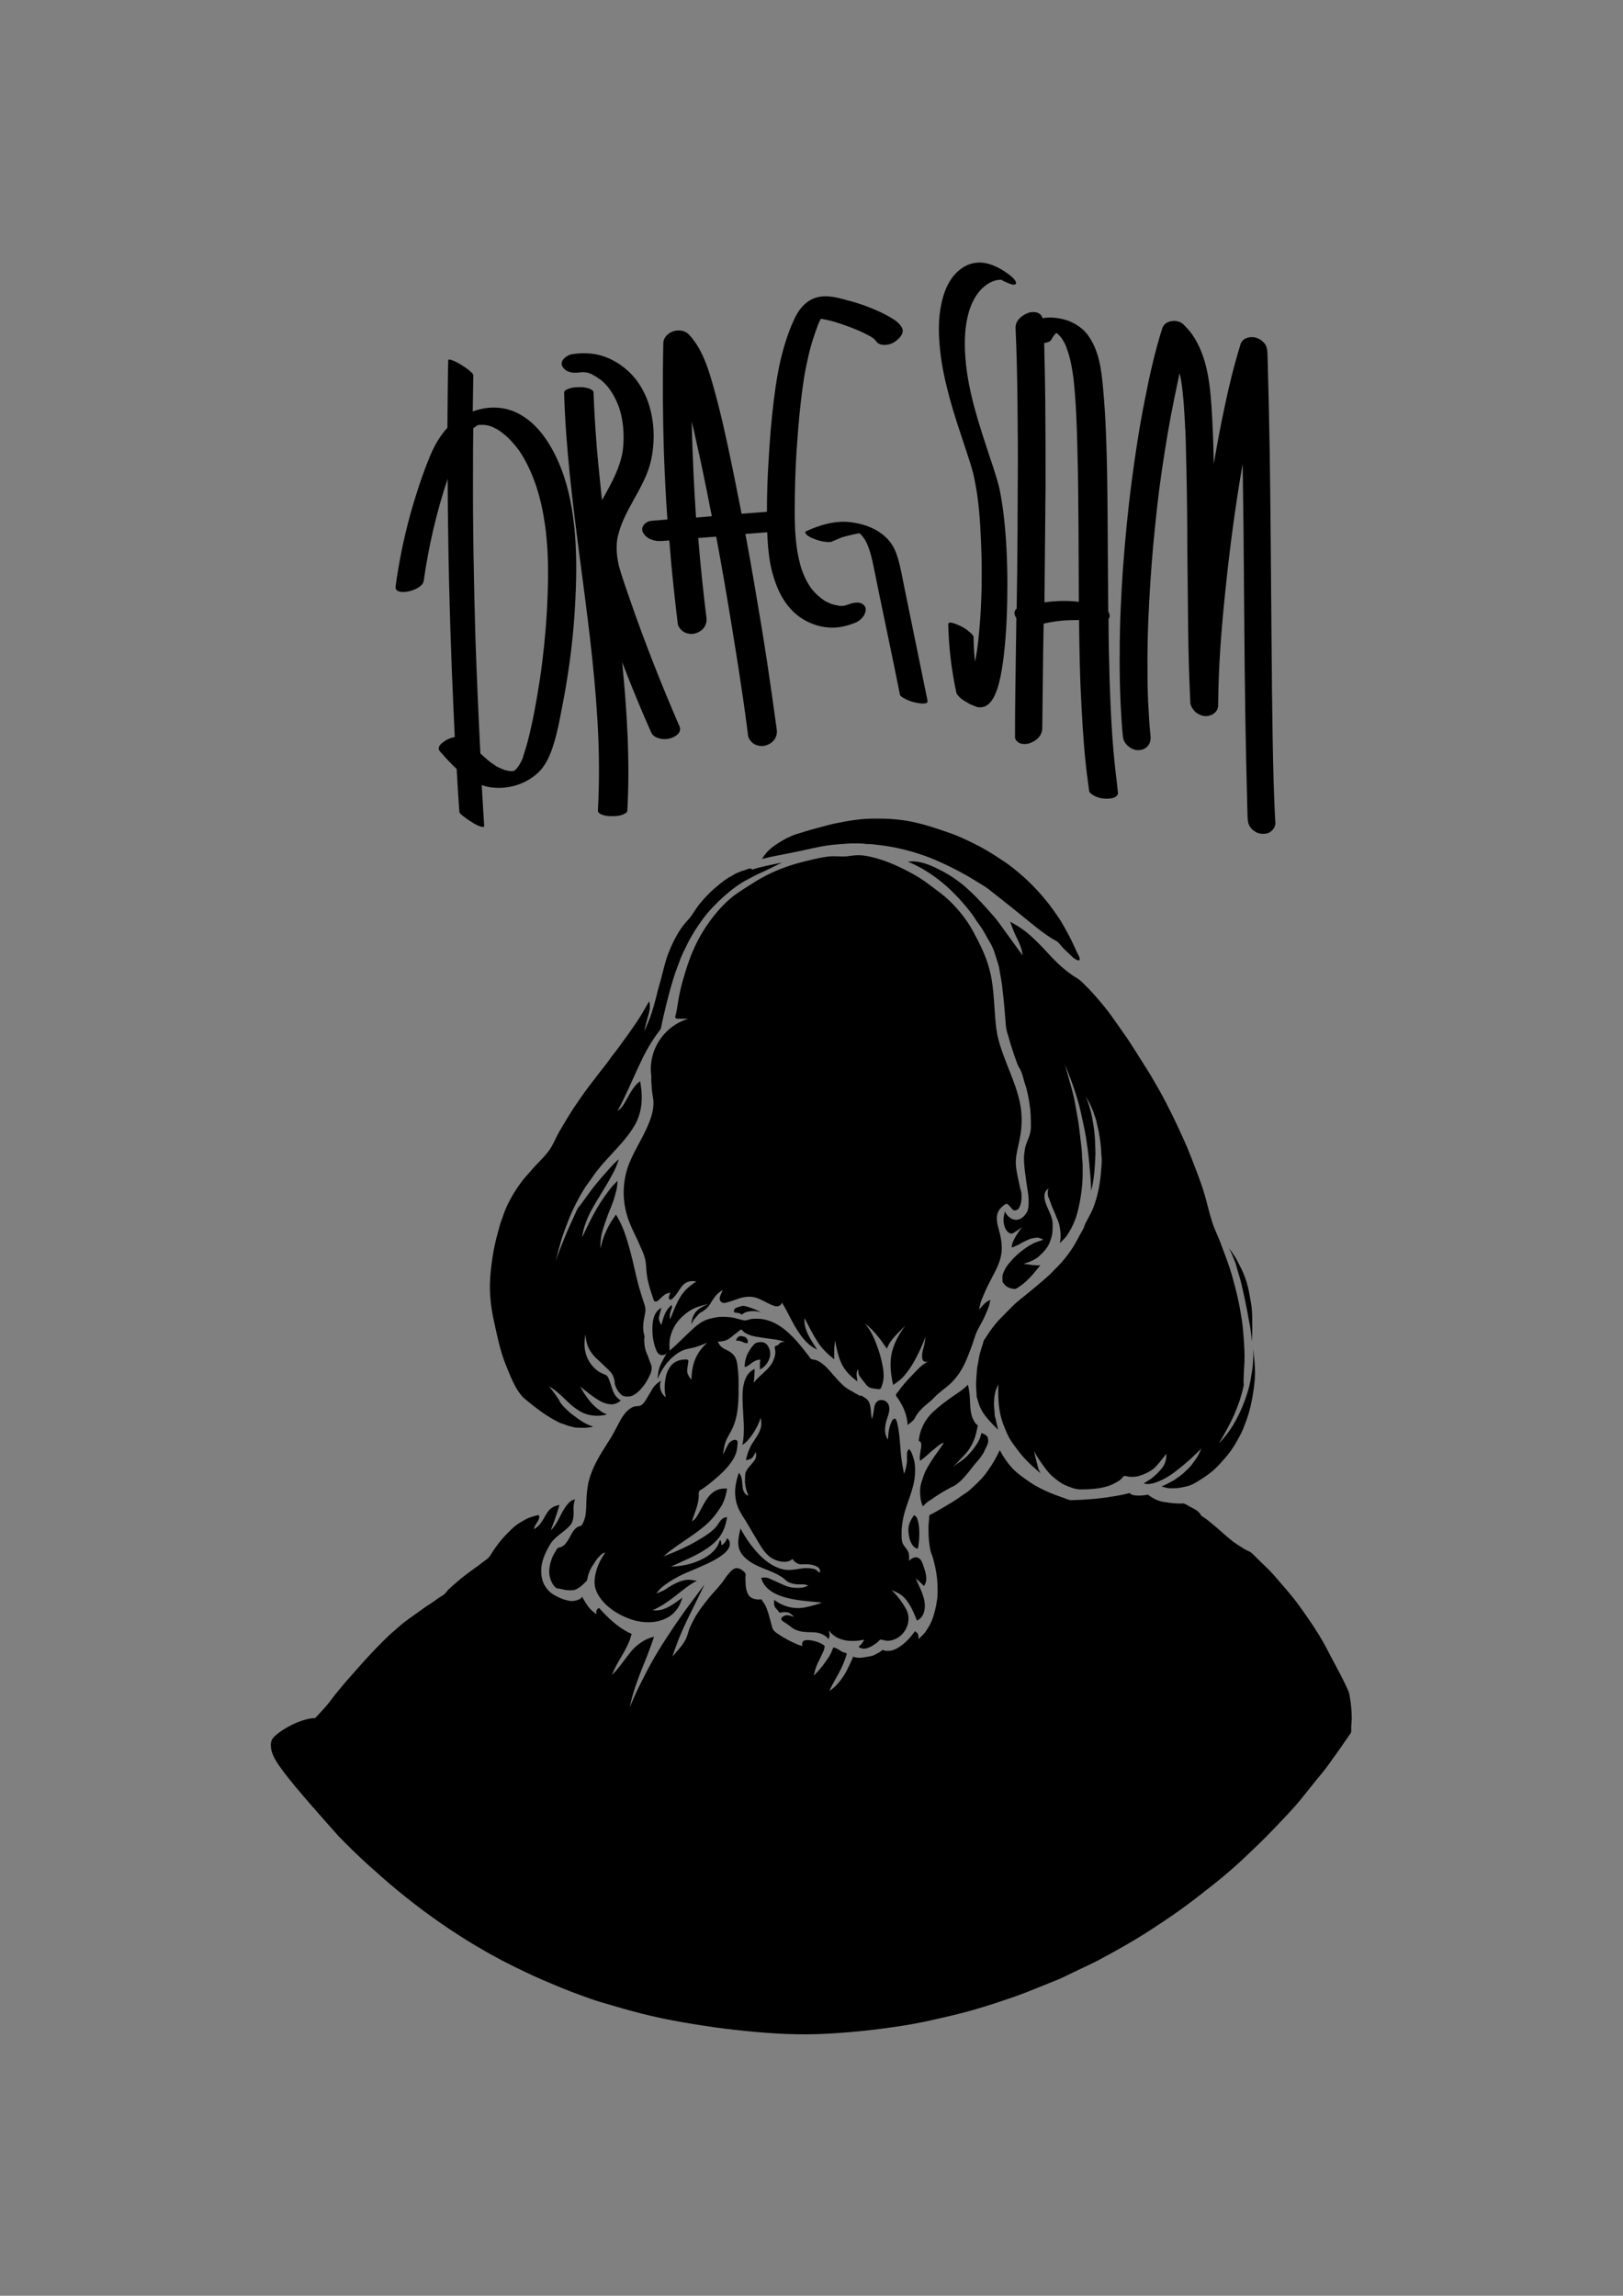 <?xml version="1.0" encoding="utf-8"?>
<!-- Generator: Adobe Illustrator 27.8.1, SVG Export Plug-In . SVG Version: 6.00 Build 0)  -->
<svg version="1.1" id="Layer_1" xmlns="http://www.w3.org/2000/svg" xmlns:xlink="http://www.w3.org/1999/xlink" x="0px" y="0px"
	 viewBox="0 0 595.3 841.9" style="enable-background:new 0 0 595.3 841.9;" xml:space="preserve">
<rect x="0" y="0" width="595.3" height="841.9" fill="#808080" stroke="none"/>
<style type="text/css">
	.st0{fill-rule:evenodd;clip-rule:evenodd;}
	.st1{fill-rule:evenodd;clip-rule:evenodd;fill:#FFFFFF;}
</style>
<g>
	<path class="st0" d="M113.8,661.6c-3.6-4.2-7.2-8.3-10.5-12.8c-1.5-2-3-4.3-3.7-6.7c-0.3-1.2-0.4-2.7,0-3.8c0.5-1.2,1.6-2,2.6-2.8
		c2.1-1.6,4.5-2.9,6.9-3.9c1.3-0.5,2.5-0.9,3.8-1.2c0.7-0.1,1.3-0.3,2-0.3c0.3,0,0.5,0,0.7-0.1c0.3-0.2,0.6-0.6,0.9-0.9
		c1.9-2,3.8-4.1,5.4-6.3c1.5-2,3.2-4,4.8-5.9c3.7-4.2,7.4-8.5,11.3-12.5c1.8-1.8,3.6-3.7,5.5-5.4c2.1-1.8,4.1-3.7,6.4-5.3
		c2.1-1.5,4.2-3,6.3-4.5c1.1-0.7,2.2-1.4,3.3-2.2c0.5-0.4,1.1-0.8,1.7-1.2c0.6-0.4,1.2-0.7,1.7-1.1c0.6-0.5,1-1.1,1.5-1.7
		c0.4-0.4,0.9-0.8,1.3-1.2c1-0.9,2-1.7,3-2.6c2.1-1.7,4.3-3.3,6.5-4.9c1.2-0.9,2.4-1.8,3.6-2.7c0.9-0.7,1.5-2,2.1-2.9
		c1.5-2.2,3.2-4.4,5.1-6.3c1-1,2-2,3.1-2.9c1-0.8,2.1-1.4,3.3-2.1c1.1-0.7,2.2-1,3.5-1.4c0.4-0.1,1.4-0.5,1.7-0.3
		c0.4,0.4,0.1,1.3-0.1,1.7c-0.5,1.2-1.5,2-1.6,3.4c0.7-0.5,1.3-0.9,1.9-1.6c0.6-0.6,1-1.4,1.5-2.1c0.9-1.5,1.7-3.3,3.3-4.3
		c0.7-0.4,1.8-0.8,2.6-0.9c-0.9,3.2-2,6.3-3.2,9.3c2.9-2.7,3.7-6.8,6.3-9.7c0.4-0.4,0.7-0.8,1.2-1.1c0.5-0.3,0.9-0.4,1.4-0.6
		c-0.2,0.8-0.4,1.4-0.5,2.3c-0.1,0.9,0,1.8,0,2.7c0,1.5-0.2,3.4-1.3,4.6c-2.3,2.6-5.7,4.1-7.4,7.1c-1.7,2.9-3.2,6.1-3.2,9.5
		c0,1.8,0.3,3.5,1.1,5.1c0.8,1.4,1.9,2.8,3.3,3.6c1.5,0.9,3.1,1.7,4.8,2.1c0.4,0.1,0.9,0.2,1.3,0.3c0.5,0.1,0.8,0,1.3,0
		c0.9-0.1,1.6-0.3,2.4-0.7c0.2-0.1,0.3-0.2,0.4-0.3c0.1-0.2,0.2-0.4,0.4-0.5c0.7,1.2,1.4,2.4,2.2,3.5c0.8,1.1,1.9,2,3,2.9
		c0-0.6-0.1-1.1,0.2-1.6c0.1-0.2,0.3-0.5,0.6-0.6c0.4-0.2,0.4,0.1,0.7,0.4c0.7,0.8,1.5,1.6,2.2,2.3c1.6,1.6,3.3,3.1,5.2,4.4
		c1,0.6,1.9,1.3,3,1.8c0.2,0.1,0.5,0.2,0.7,0.3c0.4,0.2,0.4,0.1,0.3,0.5c-0.2,0.6-0.4,1.1-0.5,1.7c-0.8,2.1-1.9,4.1-3,6
		c-1.3,2.2-2.7,4.5-3.6,7c2-1.9,3.5-4.1,5.2-6.3c0.9-1.2,1.8-2.4,2.9-3.5c1-1,2.1-1.8,3.2-2.5c1.3-0.8,2.6-1.3,4.1-1.7
		c-1.1,3.3-2.3,6.5-3.6,9.7c-1.4,3.4-2.7,6.8-3.8,10.3c-0.6,1.9-1.1,3.9-1.5,5.9c1.3-3.2,2.7-6.3,4.3-9.4c1.5-3,3.1-6.1,4.8-9
		c1.7-2.9,3.5-5.8,5.4-8.6c1.8-2.8,3.7-5.5,5.6-8.2c2.3-3.1,4.6-6.2,6.9-9.3c0.1-0.2,0.3-0.3,0.4-0.5c-1.6,3.3-3.2,6.6-4.8,9.8
		c-1.7,3.4-3.3,6.8-4.7,10.3c-0.8,2.1-1.6,4.2-2.3,6.3c1.8-2.1,3.8-4,5-6.5c0.6-1.2,0.8-2.6,1.3-3.8c0.5-1.2,1.1-2.4,1.7-3.5
		c1.3-2.5,3-4.6,4.7-6.8c0.9-1.2,1.8-2.2,2.8-3.3c0.8-0.9,1.7-1.9,2.5-2.9c0.9-1.1,1.6-2.4,2.5-3.4c0.8-0.9,1.7-2.1,2.9-2.2
		c1.2-0.1,2.4,0.7,3.2,1.6c0.5,0.6,0.2,1.4,0.2,2.2c0,0.7,0.1,1.3,0.1,2c0,1.3,0.3,2.6,0.9,3.8c0.6,1.1,1.7,1.6,2.9,1.8
		c0.3,0,0.6,0.1,1,0.1c0.3,0,0.8-0.2,1,0c0.2,0.2,0.4,0.6,0.6,0.9c0.2,0.3,0.4,0.5,0.5,0.7c0.7,1.1,1.1,2.5,1.5,3.7
		c0.4,1.3,0.7,2.7,1.1,4c0.2,0.7,0.3,1.4,0.7,1.9c0.4,0.5,0.9,0.9,1.5,1.3c2.3,1.6,4.8,2.9,7.4,4c0.6,0.2,1.1,0.4,1.7,0.5
		c-0.1-0.6-0.2-1.4,0.4-1.8c0.6-0.4,1.5-0.4,2.2-0.3c1.3,0.1,2.8,0.5,4,1.1c0.4,0.2,1.5,0.7,1.6,1.2c0,0.2-0.2,0.7-0.2,1
		c-0.1,0.4-0.3,0.8-0.5,1.2c-0.6,1.4-1.3,2.7-1.9,4c-0.7,1.5-1.1,2.9-1.4,4.5c1.5-1.5,2.9-3.1,4.1-4.8c0.6-0.9,1.3-1.8,1.8-2.7
		c0.3-0.5,0.5-1,0.7-1.5c0.1-0.3,0.3-0.6,0.4-1c0.2-0.4,0.1-0.3,0.4-0.3c1.1,0.2,2,1,2.9,1.5c0.5,0.3,1.2,0.3,1.6,0.6
		c0.3,0.2,0.2,0.1,0.1,0.5c-0.1,0.2-0.1,0.5-0.2,0.7c-0.7,2.1-1.6,4.1-2.6,6c-1.2,2.2-2.5,4.3-3.5,6.6c2.3-1.4,4-3.6,5.4-5.8
		c0.8-1.2,1.4-2.5,2-3.8c0.3-0.6,0.6-1.3,0.9-1.9c0.1-0.2,0.3-0.9,0.4-1c0.1-0.1,0.7,0.2,0.9,0.2c1.3,0.3,2.8,0.1,4.2-0.2
		c0.7-0.1,1.3-0.2,2-0.4c0.6-0.2,1.1-0.5,1.7-0.8c0.6-0.3,1.1-0.6,1.7-1.1c0.4-0.3,0.4-0.3,0.8-0.1c0.3,0.2,0.6,0.2,0.9,0.2
		c1.5,0.1,2.6-0.2,3.9-0.9c2.7-1.5,4.8-3.8,6.6-6.3c0.4,0.3,0.9,0.6,1.1,1.1c0.2,0.6,0.2,1.2,0.2,1.8c0.9-0.9,2-1.8,2.7-2.9
		c0.8-1.2,1.5-2.3,2.1-3.7c1-2.5,1.6-5.1,2-7.8c0.2-1.2,0.2-2.5,0.2-3.8c0-1.3-0.1-2.7-0.2-4c-0.3-2.8-0.9-5.5-1.7-8.2
		c-0.2-0.6-0.5-1.1-0.6-1.7c-0.2-0.6-0.3-1.3-0.4-1.9c-0.2-1.5-0.4-2.9-0.4-4.4c0-1.3-0.1-2.5,0-3.8c0.1-0.7,0.1-1.4,0.2-2.1
		c0-0.3,0-0.9,0.1-1.1c0.1-0.2,0.5-0.3,0.7-0.4c2.5-1.3,4.9-2.8,7.3-4.2c1.2-0.7,2.2-1.4,3.3-2.2c1.1-0.8,2.4-1.5,3.4-2.4
		c2.1-1.9,4.1-3.7,5.8-5.9c1.6-2.1,3.1-4.4,4.3-6.8c0.3-0.7,0.7-1.3,1-2c1.2,2.3,2.6,4.4,4.3,6.3c1.7,1.9,3.8,3.4,5.8,4.8
		c4,2.9,8.6,4.8,13.3,6.4c0.8,0.3,1.5,0.6,2.3,0.8c0.5,0.1,1.1,0,1.7,0c1.3,0,2.7-0.1,4-0.2c2.5-0.1,4.9-0.4,7.4-0.7
		c2.4-0.4,4.9-0.7,7.3-1.3c0.4-0.1,0.8-0.2,1.2-0.3c0.4-0.1,0.3-0.1,0.6,0.2c0.5,0.4,1.1,0.5,1.7,0.6c1.2,0.1,2.5,0.1,3.7-0.1
		c0.3,0,0.8-0.2,1.1-0.1c0.3,0.1,0.5,0.4,0.7,0.5c0.5,0.3,1,0.6,1.5,0.9c1,0.6,2.4,1,3.5,1.2c1.3,0.2,2.6,0.4,3.9,0.5
		c0.7,0,1.3,0.1,2,0.1c0.5,0,1.1-0.1,1.6,0c0.6,0.2,1.3,0.7,1.9,1c0.6,0.3,1.1,0.6,1.7,0.9c0.6,0.3,1,0.6,1.5,1
		c0.2,0.2,0.4,0.4,0.6,0.6c0.2,0.2,0.3,0.5,0.5,0.8c0.3,0.4,1,0.7,1.4,1c0.6,0.4,1.1,0.8,1.7,1.3c1,0.8,2,1.7,3,2.5
		c1.8,1.6,3.7,3.3,5.6,4.8c1,0.7,2,1.4,3,2c0.6,0.4,1.1,0.7,1.8,1.1c0.6,0.3,1.2,0.5,1.8,0.9c0.4,0.3,0.8,0.7,1.1,1
		c0.6,0.6,1.2,1.2,1.8,1.8c0.9,0.9,1.9,1.8,2.8,2.7c1.8,1.7,3.5,3.7,5.1,5.6c1.7,1.9,3.4,3.9,5,5.9c1.6,2,3,4.1,4.5,6.2
		c2.9,4.1,5.7,8.5,8,13c2.3,4.5,4.8,8.8,6.9,13.4c0.2,0.5,0.5,1,0.7,1.6c0.2,0.6,0.3,1.3,0.4,1.9c0.2,1.2,0.4,2.4,0.5,3.7
		c0.1,1.3,0.2,2.6,0.2,3.9c0,1.2-0.2,2.5-0.2,3.7c0,0.5,0.1,1.2-0.1,1.7c-0.2,0.5-0.7,0.9-0.9,1.4c-1,1.4-2,2.8-3,4.3
		c-1.5,2.1-3,4.2-4.5,6.3c-1.5,2.1-3.2,4-4.8,6c-1.6,2-3.2,4-4.8,6c-3.2,4-6.8,7.6-10.3,11.3c-3.5,3.7-7.2,7.2-10.9,10.7
		c-3.7,3.5-7.6,6.8-11.5,9.9c-3.9,3.1-7.9,6.2-11.9,9.1c-4.1,2.9-8.3,5.7-12.5,8.4c-4.3,2.7-8.6,5.2-13,7.6
		c-2.2,1.2-4.5,2.5-6.8,3.6c-2.3,1.1-4.6,2.2-6.9,3.3c-2.3,1.1-4.6,2.3-7,3.2c-2.4,1-4.8,1.9-7.2,2.9c-2.4,1-4.8,1.9-7.3,2.8
		c-2.5,0.8-4.9,1.7-7.4,2.5c-5,1.6-10,3.1-15.1,4.3c-5.1,1.2-10.1,2.4-15.2,3.3c-5.1,0.9-10.3,1.6-15.4,2.2
		c-5.2,0.6-10.4,1-15.5,1.3c-5.2,0.3-10.3,0.3-15.4,0.1c-4.9-0.2-9.9-0.6-14.8-1.1c-5-0.5-10.1-1.1-15.1-1.9
		c-5.3-0.8-10.6-1.7-15.8-2.8c-4.7-1-9.4-2.2-14-3.5c-2.6-0.8-5.3-1.5-7.9-2.3c-2.7-0.8-5.2-1.7-7.9-2.7c-4.5-1.6-8.9-3.5-13.2-5.3
		c-5.1-2.2-10-4.6-14.9-7.1c-4.2-2.2-8.4-4.6-12.5-7.1c-4.5-2.8-8.8-5.6-13.1-8.7c-4.4-3.1-8.6-6.4-12.8-9.8
		c-3.9-3.2-7.7-6.6-11.5-10c-3.6-3.3-7.2-6.8-10.6-10.3C120.4,669.1,117.1,665.4,113.8,661.6z"/>
	<path class="st0" d="M372.5,503.4c0.2,2.1,0.4,4.3,0.6,6.4c0.1,1,0.2,1.9,0.3,2.9c0.2,1.2,0.4,2.2,0.7,3.4c0.5,1.9,1,3.9,1.9,5.8
		c0.9,1.9,2.1,3.6,3.6,5.1c0.8,0.8,1.7,1.6,2.7,2.2c1.1,0.6,2.1,1.2,3.2,1.7c-1.1,0.2-2.3,0.4-3.4,0.1c-1.2-0.3-2.3-0.7-3.3-1.4
		c-1.9-1.3-3.1-3.3-4.2-5.2c-1.1-2-1.6-4.3-2-6.5c-0.5-2.3-0.7-4.6-0.8-6.9c-0.1-1.2,0.1-2.5,0.2-3.7
		C371.9,506,372.2,504.7,372.5,503.4z"/>
	<path class="st0" d="M342,367.6c0.1-3.1,0.7-6.3,1.7-9.2c1.1-3,2.7-5.8,4.5-8.5c1-1.5,2.2-2.9,3.4-4.2c-1.5,2.6-3.2,5.2-4.5,8
		c-0.7,1.5-1.4,3.1-2.1,4.6c-0.7,1.4-1.1,2.9-1.6,4.3C342.8,364.3,342.4,365.9,342,367.6z"/>
	<path class="st1" d="M356.4,384.2c2.5,1.6,3.8,4.2,4.7,7c0.9,2.7,0.8,5.8,0.4,8.6c-0.2,1.6-0.8,3.2-1.5,4.6
		c0.2-2.8,0.3-5.6,0.1-8.4c-0.1-1.3-0.3-2.6-0.6-3.9c-0.2-1.3-0.7-2.5-1.1-3.7c-0.2-0.8-0.5-1.4-0.9-2.1
		C357.3,385.5,356.9,384.9,356.4,384.2z"/>
	<path class="st0" d="M249.2,402.4c-1.3,0.8-2.1,2-2.6,3.4c-0.3,0.7-0.4,1.4-0.6,2.1c-0.3,0.6-0.6,1.2-0.9,1.8
		c-0.3,0.8-0.6,1.5-1.3,2c1.2,0.4,1.6-0.8,2.2-1.6c0.6-0.7,1.3-1.4,1.9-2c1.4-1.3,2.5-2.9,4.6-3.2c1.9-0.3,3.9,0.1,5.7,0.6
		c1.9,0.5,3.8,1.2,5.6,2.1c1.9,1.1,3.7,2.4,5.5,3.7c-0.5-1.4-1.5-2.8-2.6-3.8c-1.1-1-2.3-2.1-3.6-2.8c-2.8-1.6-5.7-3-9-3.4
		C252.3,401.1,250.7,401.4,249.2,402.4z"/>
	<path class="st0" d="M459.1,492c0.2-2.4,0.3-4.8,0.2-7.2c0-2.4,0-4.8-0.5-7.2c-0.4-2.4-0.8-4.9-1.5-7.2c-0.7-2.4-1.7-4.7-2.9-6.9
		c-0.6-1.2-1.2-2.4-2-3.5c-0.7-1.1-1.6-2.2-2.4-3.3c0.3,0.5,0.8,0.9,1,1.5c0.2,0.5,0.5,0.9,0.7,1.4c0.5,1.2,1,2.4,1.5,3.7
		c0.3,1,0.6,2.1,0.9,3.2c0.4,1.3,0.8,2.5,1.1,3.8c1.1,4.6,2.1,9.3,2.9,14C458.6,486.7,459,489.3,459.1,492z"/>
	<path class="st0" d="M278.7,502.2c0.1-1.2-0.1-2.4,0.2-3.6c-1.1,0-2.2,0.5-3,1.1c-0.9,0.6-1.6,1.5-2.8,1.6c0.1-0.8,0.1-1.7,0.3-2.5
		c0.2-0.8,0.4-1.5,0.8-2.3c0.4-0.8,0.8-1.5,1.3-2.2c0.5-0.6,1.1-1.5,1.8-1.8c0.7-0.3,1.6-0.4,2.4-0.3c0.7,0.1,1.5,0.7,1.9,1.3
		c0.9,1.4,1.2,3,0.6,4.7C281.6,500,280.3,501.5,278.7,502.2z"/>
	<path class="st0" d="M274.2,492.6c-0.8,0-1.4-0.3-2.1-0.6c-0.4-0.2-0.7-0.2-1.1-0.3c-0.1,0-0.4-0.1-0.5-0.1c-0.2,0-0.3,0.2-0.5,0.2
		c0.1-0.6,0.2-1.1,0.8-1.5c0.6-0.4,1-0.4,1.7-0.2c0.7,0.1,1.1,0.3,1.5,0.9C274.4,491.5,274.3,492,274.2,492.6z"/>
	<path class="st0" d="M279.3,481.4c-1.4-0.6-2.9-0.7-4.4-0.5c-0.8,0.1-1.4,0.3-2.1,0.7c-0.2,0.1-0.7,0.5-0.9,0.5
		c-0.2,0-0.2-0.3-0.3-0.4c-0.1-0.1-0.4,0-0.5-0.1c-0.4-0.1-0.7-0.2-1-0.2c-0.3,0-0.8,0-0.9-0.4c-0.1-0.3,0.1-0.7,0.3-1
		c0.3-0.4,0.6-0.4,1.1-0.6c0.7-0.2,1.3-0.5,2-0.5c0.7,0,1.5,0.3,2.1,0.5C276.3,479.9,277.8,480.5,279.3,481.4z"/>
	<path class="st0" d="M312.9,406.5c-0.1,1.5,0,2.6,1.3,3.5c0.9,0.7,2.4,1.2,3.5,0.8c-1.3-0.6-2.1-2.2-2.3-3.6c-0.1-0.4,0-0.7,0-1.1
		c0-0.1,0.1-0.4,0-0.5c-0.1-0.1-0.4,0-0.5,0C314.1,405.7,313.5,406.1,312.9,406.5z"/>
	<path class="st0" d="M303.9,411c-0.5,0.1-1,0.1-1.6,0.2c-0.3,0.1-1.2,0.3-1.4-0.1c0.4-0.6,1.5-1,2.2-1.4c0.7-0.4,1.4-0.8,2.1-1.2
		c0.7-0.5,1.2-1.1,1.9-1.5c0.7-0.4,1.6-0.6,2.4-0.8c0.2,0.8,0.3,1.6,0.6,2.3c0.3,0.7,0.7,1.4,1.2,2c0.9,1.3,2.4,2.1,3.9,2.6
		c2.9,0.9,6.7,0.2,8.7-2.2c0.6-0.7,1-1.5,1.3-2.3c0.3-0.8,0.2-1.8,0.2-2.6c1.2,0.2,2.2,0.6,3.3,1.2c0.4,0.2,1.2,0.5,1.4,1
		c0.2,0.5,0,1.2-0.3,1.6c-0.6,0.9-1.7,1.7-2.7,2.3c-1.1,0.6-2.1,1.2-3.3,1.7c-2.2,0.8-4.4,1.4-6.8,1.4c-2.2,0-4.7-0.4-6.8-1.4
		c-0.6-0.3-1.2-0.7-1.7-1.2c-0.4-0.4-0.5-1-1-1.3C306.4,410.1,304.9,410.4,303.9,411z"/>
	<path class="st0" d="M388.6,508.3c0.8,0.7,0.2,2.2,0.1,3.1c-0.1,1.2-0.3,2.4-0.3,3.6c0,1.2,0.1,2.4,0.3,3.5c0,0.3,0.1,0.5,0.2,0.8
		c0.1,0.3,0,0.6,0.1,0.8c0.1,0.2,0.3,0.4,0.3,0.7c0.1,0.2,0.1,0.5,0.1,0.7c0.1,0.5,0.6,1,0.9,1.3c0.5,0.3,0.8,0.7,1.3,1
		c0.3,0.2,0.3,0.1,0.4,0.5c0,0.3,0,0.6,0,0.9c0.1,0.5,0.2,1.1,0.4,1.6c0.6,2.2,2.4,3.8,4.2,5.1c0.6,0.5,1,0.8,1.8,1
		c0.6,0.2,1.2,0.4,1.9,0.6c1.2,0.4,2.4,0.4,3.7,0.3c-0.3-0.6-0.3-1.1-0.3-1.7c1.4,1.2,3.3,1.6,5.1,1.1c1.8-0.5,3.3-1.5,4.7-2.7
		c0.8-0.7,1.6-1.3,2.3-2c0,0.7-0.4,1.1-0.8,1.6c-0.4,0.5-0.7,1-1.1,1.6c1.3-0.2,2.4-1.4,3.2-2.4c0.9-1.2,1.8-2.5,2.7-3.8
		c-0.1,0.8-0.3,1.7-0.4,2.6c1.3-0.9,2.7-1.7,3.8-2.8c1.2-1.1,2.2-2.5,3.1-3.8c1.9-2.6,3-5.7,4.2-8.7c0.6-1.6,1-3.2,1.3-4.8
		c0.3-1.6,0.8-3,1-4.6c0.4-3.2,0.8-6.4,0.9-9.6c0.1-3.2,0.1-6.4-0.2-9.6c0-0.4-0.1-0.9-0.1-1.3c0.7,3.1,1.2,6.2,1.6,9.3
		c0.2,1.5,0.1,3.1,0.1,4.6c0.1,1.5,0,3.1-0.1,4.6c0,1.5-0.1,3.1-0.5,4.5c-0.4,1.5-0.5,3.1-0.9,4.6c-0.8,3-1.8,6.1-3.4,8.8
		c-0.4,0.7-0.8,1.3-1.2,1.9c-0.4,0.6-0.8,1.3-1.2,1.8c-1,1.2-2.1,2.2-3.4,3.2c-0.3,0.2-0.6,0.5-0.9,0.7c0.7,0,1.3,0,2-0.2
		c0.3-0.1,0.7-0.2,1-0.3c0.3-0.2,0.6-0.4,1-0.5c1.2-0.6,2.3-1.7,3.2-2.6c0,0.2-0.1,0.9-0.3,1.1c-0.1,0.1-0.2,0.2-0.3,0.3
		c-0.2,0.2-0.3,0.5-0.4,0.7c-0.4,0.6-1.1,1.2-1.6,1.7c-1.1,1.1-2.3,2-3.5,2.8c-1.4,0.9-2.8,1.7-4.2,2.5c-1.3,0.7-2.7,1.5-4.1,1.9
		c-1.5,0.5-3.1,0.6-4.7,0.9c-1.5,0.3-3.2,1-4.6,0.2c-0.3-0.1-0.7-0.5-0.9-0.4c-0.2,0-0.3,0.2-0.5,0.3c-0.2,0.1-0.4,0.1-0.6,0.1
		c-0.8,0.1-1.5,0.2-2.3,0.2c-1.6,0-3.2-0.3-4.6-0.9c-2.9-1.1-5.3-3.1-7.2-5.6c-0.5-0.7-0.9-1.4-1.3-2.1c-0.3-0.7-0.5-1.4-0.8-2.1
		c-0.3-0.7-0.7-1.4-0.9-2.2c-0.2-0.8-0.4-1.6-0.5-2.5c-0.3-1.5-0.3-3.1-0.3-4.6c0-0.8,0-1.5,0.1-2.3c0-0.3,0.2-0.8,0.1-1.1
		c-0.1-0.3-0.6-0.6-0.8-0.9c-1.1-1.2-2-2.4-2.8-3.8c-0.8-1.3-1.3-2.7-1.7-4.2c-0.8-3-0.9-6.3,0.1-9.2c0.9-2.9,2.5-5.7,4.5-7.9
		c0.5-0.6,1.1-1.1,1.6-1.6c-1.4,1.3-2.2,2.9-3,4.6c-0.4,0.8-0.8,1.7-1.1,2.6c-0.3,0.9-0.4,1.9-0.6,2.8c-0.2,0.9-0.2,1.7-0.3,2.6
		c0,0.9,0,1.8,0,2.7c0.1,1.9,0.7,3.6,1.4,5.3c0.2,0.5,0.3,1,0.5,1.4c0.2,0.5,0.6,0.8,0.9,1.2c0.3,0.4,0.6,0.7,1.1,0.9
		C388,509.1,388.4,508.8,388.6,508.3z"/>
	<path class="st0" d="M352.3,414.3c-1,2.2-2.2,4.3-4,6c-1.8,1.6-4,3-6.3,3.5c-1.4,0.3-2.8,0.4-4.2,0.3c2.1-0.9,4.1-1.9,6.2-3.1
		c0.6-0.3,1.2-0.6,1.7-1c0.4-0.3,0.8-0.6,1.2-0.8c1-0.6,1.8-1.4,2.7-2.1c0.5-0.4,1-0.8,1.4-1.3C351.4,415.3,351.8,414.8,352.3,414.3
		z"/>
	<path class="st0" d="M347.1,408.6c-0.5,0.6-0.7,0.7-1.5,0.7c-0.6,0-1.1-0.2-1.7-0.4c-0.6-0.2-1.2-0.6-1.8-0.6
		c-0.6-0.1-1.2-0.2-1.8-0.2c0.2,0.6,0.3,1.3,0.1,2c-0.2,0.6-0.6,1.1-0.9,1.6c-0.4,0.6-0.9,1.1-1.2,1.8c-0.3,0.6-0.4,1.3-0.6,2
		c-0.3-0.2-0.5-0.4-0.7-0.8c-0.2-0.4-0.2-0.8-0.1-1.2c0.1-0.8,0.5-1.5,0.8-2.2c-1.9,0.6-3.6,1.3-5.2,2.4c-1.7,1.1-3.4,2.3-5.2,3.4
		c-1.6,1-3.5,2-5.4,2.3c-2,0.4-3.9,0.4-5.9,0c-2.2-0.4-4.3-1-6.4-1.4c3,0.3,5.9,0.4,9,0.2c3-0.2,6.1-0.9,8.6-2.7
		c0.7-0.5,1.3-0.9,1.8-1.6c0.5-0.7,0.9-1.4,1.3-2.2c-0.5,0.4-0.9,0.8-1.5,1.2c-0.6,0.3-1.1,0.6-1.7,0.9c-1.3,0.6-2.6,1-4,1.4
		c-2.6,0.6-5.2,0.7-7.9,0.5c-2.6-0.2-5.1-0.8-7.5-1.7c-0.6-0.2-1.2-0.5-1.8-0.8c-0.7-0.3-1.1-0.4-1.9-0.3c-0.6,0.1-1.2,0.3-1.8,0.4
		c-0.7,0.1-1.4,0.3-2.1,0.4c-1.2,0.2-2.6,0.2-2.7-1.4c0-0.6-0.1-1.3,0.3-1.7c0.5-0.5,1.1-0.9,1.6-1.3c2.3-1.7,4.7-3,7.2-4.2
		c1.2-0.6,2.6-0.9,3.9-1.3c1.3-0.3,2.6-0.6,3.9-0.8c1.3-0.2,2.6-0.2,3.9-0.2c1.3,0,2.6,0.1,3.9,0.3c1.2,0.1,2.5,0.5,3.7,0.8
		c0.8,0.2,1.3,0.4,2,0.8c0.5,0.3,1.1,0.7,1.6,1c2.4,1.3,5,2.4,7.7,1.8c0.7-0.2,1.2-0.3,1.8-0.7c-0.3-0.1-0.5-0.3-0.8-0.3
		c-0.3-0.1-0.6,0-0.9-0.1c-0.6-0.1-1-0.3-1.6-0.7c-1.1-0.7-2.1-1.4-3.2-2.2c-0.5-0.4-1.1-0.8-1.6-1.2c-0.4-0.3-1-0.5-1.5-0.8
		c-1.1-0.5-2.3-0.9-3.5-1.2c-2.5-0.6-5-0.9-7.6-0.9c-2.5,0-5,0.5-7.4,0.9c-2.7,0.5-5.3,1.6-7.9,2.6c0.5-0.3,0.9-0.7,1.3-1
		c0.4-0.3,1-0.5,1.4-0.8c1-0.5,2.1-0.9,3.2-1.2c2.1-0.6,4.3-0.9,6.5-1.1c4.5-0.3,9.2,0.1,13.6,1.3c1.2,0.3,2.4,0.5,3.6,0.9
		c1.2,0.4,2.5,1,3.7,1.4c0-0.8,0-1.4-0.3-2.1c-0.3-0.6-0.7-1-1.2-1.4c-1.1-0.8-2.7-1.2-4-1.5c-2.8-0.6-5.7-0.5-8.5-1.3
		c-0.3-0.1-0.7-0.2-0.9-0.3c-0.3-0.2-0.3-0.5-0.6-0.6c-0.3-0.1-0.9,0-1.2-0.1c-0.4,0-0.8,0-1.2-0.1c-1.3,0-2.6,0.1-4,0.2
		c-2.9,0.3-5.8,1.1-8.3,2.4c-2.6,1.3-5,2.6-7.2,4.6c-0.5,0.5-1,1-1.5,1.5c-0.5,0.5-0.8,1.1-1.1,1.7c-0.4,0.6-0.9,1.2-1.3,1.8
		c-0.3,0.6-0.6,1.2-0.9,1.8c-0.5,1.4-0.7,2.9-0.5,4.4c0.2,1.5,0.7,2.8,1.4,4.1c0.7,1.2,1.7,2.3,2.6,3.3c1,1.1,2.3,1.8,3.4,2.6
		c2.3,1.7,5.2,2.7,7.9,3.4c2.6,0.7,5.6,1,8.3,0.6c0.8-0.1,1.5-0.3,2.3-0.4c-4.5,1.4-9.4,1-13.9-0.4c-1.2-0.4-2.4-0.9-3.6-1.4
		c0.1,1,0.1,1.9,0,2.9c-0.6-0.9-1.2-1.9-1.9-2.8c-0.3-0.4-0.6-0.9-1-1.3c-0.3-0.4-0.6-0.8-1-1.1c-0.4-0.4-0.9-0.6-1.4-0.8
		c-0.4-0.2-1-0.2-1.3-0.5c-0.7-0.8-1.2-1.8-1.7-2.7c-2.1-3.9-3.1-8.3-3.6-12.7c-0.3-2.4-0.2-4.8-0.2-7.2c-1.9,2.4-3,5.3-3.6,8.4
		c-0.6,3-0.4,6.2-0.1,9.2c0.2,1.7,0.5,3.4,0.7,5.1c-2-2.5-2.3-5.5-2.5-8.6c-0.1-0.9-0.1-1.8-0.1-2.7c-0.3,0.1-0.5,0-0.8,0.2
		c-0.3,0.2-0.4,0.4-0.5,0.7c-0.3,0.6-0.3,1.2-0.8,1.7c0-2.3,0.2-4.7,0.9-6.9c0.2-0.5,0.4-1,0.6-1.5c0.2-0.6,0.4-1.2,0.6-1.8
		c0.4-1,0.9-2.1,1.3-3.1c0.5-1.1,1.1-2.2,1.6-3.4c0.5-1.1,0.9-2.4,1.5-3.4c0.3-0.5,0.8-0.9,1.2-1.3c0.3-0.4,0.7-0.7,1-1.1
		c0.9-0.9,1.8-1.7,2.7-2.5c3.4-3.1,7.9-4.9,12.2-6.4c4.4-1.6,8.9-2.9,13.5-3.7c4.7-0.9,9.5-1.7,14.3-1.8c0.6,0,1.1,0,1.7,0
		c-3.4,0.7-6.9,1.2-10.3,1.8c-3.5,0.6-7,1.3-10.5,2.2c-1.8,0.5-3.7,1-5.3,2c1.8,0,3.6-0.1,5.3,0c-3.5,0.5-7,1.4-10.2,2.6
		c-1.7,0.6-3.4,1.4-5.1,2.2c-1.5,0.8-3,1.6-4.3,2.8c-0.6,0.6-1.5,1.3-1.9,2.1c-0.5,0.9-0.7,1.7-0.7,2.7c4-1.6,7.9-3.1,11.9-4.7
		c4.1-1.6,8.2-3.2,12.5-4.2c2-0.5,4.1-0.5,6.1-0.6c2.1-0.1,4.3-0.1,6.4-0.1c2,0.1,4.2,0,6.1,0.6c2.1,0.6,4,1.9,5.9,3
		c1.8,1.1,3.4,2.6,5.3,3.6c0.9,0.5,1.8,1,2.8,1.4c0.1,0,0.6,0.2,0.6,0.3c0,0.1-0.5,0-0.6,0c-0.5,0-1-0.3-1.5-0.4
		c-0.3-0.1-0.5,0-0.7-0.1c-0.1,0-0.2-0.1-0.3-0.1c-0.1,0-0.1,0.1-0.3,0.1c0.1,0.4,0.5,0.7,0.8,1c0.3,0.4,0.6,0.9,0.9,1.3
		c0.3,0.4,0.6,0.7,0.7,1.2c0.2,0.4,0.4,0.8,0.6,1.2c0.9,1.7,1.4,3.6,2,5.4c0.4,1.1,0.8,2.3,1.1,3.4c-2-1.4-3-3.9-4-6.1
		c-1.1-2.4-2.1-4.9-3.8-6.9c-1.7-1.9-3.8-3.5-6.1-4.6c-2.3-1.1-4.8-2.3-7.4-2.8c-2.5-0.5-5.2-0.5-7.7-0.3c-2.5,0.1-5,0.5-7.5,0.9
		c-5.2,1-10.2,2.9-14.8,5.4c-2.2,1.2-4.4,2.8-6.1,4.6c-1.7,1.7-3.3,4.1-3.3,6.6c0,0.6,0,1.2,0.1,1.9c1.5-1.6,3-3.1,4.9-4.3
		c1.8-1.2,3.6-2.2,5.6-3.1c4.1-1.9,8.4-3.3,12.9-3.9c1.3-0.2,2.7-0.4,4-0.4c1.2-0.1,2.4,0.1,3.6,0.2c-0.3,0.2-1,0.5-1,1
		c-0.1,0.5,0.6,0.7,1,0.8c1,0.2,2.1,0.3,3.1,0.4c2,0.2,4.1,0.3,6.1,0.7c1.8,0.4,3.7,2,5,3.3c1.5,1.6,3,3.1,4.4,4.8
		c0.7,0.9,1.6,1.6,2.4,2.4C345,407.7,346.1,408.3,347.1,408.6z"/>
	<path class="st0" d="M257.4,416c1.6-0.3,3.5-0.8,4.9-1.8c0.7-0.5,1.3-1.1,1.9-1.8c0.2-0.3,0.6-0.7,0.7-1.1c0.1-0.3,0.1-0.2-0.1-0.4
		c-0.1-0.2-0.3-0.3-0.5-0.4c-0.4-0.3-0.7-0.8-1.2-1c-0.4-0.2-0.9-0.3-1.4-0.4c0,1.1-0.2,2.2-1,3.1c-0.7,0.8-1.4,1.5-2.4,1.9
		c-2,0.9-4.4,0.5-6.2-0.7c-0.9-0.6-1.4-1.6-1.7-2.7c-0.1-0.2-0.1-0.4-0.2-0.7c-0.1-0.2,0-0.9-0.2-1.1c-0.3-0.3-0.9-0.1-1.2,0.1
		c-0.9,0.6-0.7,1.9-0.4,2.8c0.2,0.5,0.5,1,0.8,1.4c0.1,0.2,0.3,0.3,0.5,0.5c0.2,0.2,0.4,0.5,0.6,0.6c0.9,0.7,2.3,1,3.4,1.3
		C254.9,416,256.2,416,257.4,416z"/>
	<path class="st0" d="M267.9,413.5c0.4,0.2,0.9,0.5,1.3,0.2c0.4-0.2,0.2-0.8-0.1-1.1c-0.7-0.8-1.9-1.1-2.9-1.5
		C266.8,411.9,267.4,412.6,267.9,413.5z"/>
	<path class="st0" d="M251.5,408.2c0.1,0.9,0.1,1.8,0.7,2.6c0.5,0.8,1.2,1.2,2.1,1.4c-0.5-1.1-1-2.3-0.7-3.6c0-0.1,0.3-0.7,0.3-0.8
		c-0.1-0.2-0.7-0.3-0.9-0.3C252.4,407.4,251.9,407.8,251.5,408.2z"/>
	<path class="st1" d="M352.7,451.1c0-0.5,0-1.2-0.3-1.6c-0.2-0.5-0.6-0.9-0.9-1.4c-0.7-1-1-1.9-0.9-3.2c1.2,1.1,2.5,2.3,4.1,2.6
		c1.7,0.3,3-0.2,4.5-1.1c0.7-0.4,1.3-0.9,1.9-1.4c0.5-0.5,1-1.1,1.5-1.7c1.1-1.2,2.1-2.5,3-3.8c0.6-0.8,1.1-1.6,1.7-2.4
		c0.6-0.7,1.3-1.4,1.9-2.1c-0.9,2.3-2.2,4.3-3.5,6.3c-1.3,2-2.6,4-3.4,6.2c-0.2,0.5-0.3,0.9-0.8,1.2c-0.6,0.4-1.3,0.8-1.9,1.2
		c-0.9,0.6-1.8,1.2-2.7,1.8c-2.1,1.4-4.3,2.8-6.5,4c-2.4,1.3-4.9,1.9-7.6,1.6c1.6-0.4,3.1-0.7,4.6-1.4c1.4-0.7,2.7-1.5,3.7-2.7
		C351.7,452.5,352.3,451.9,352.7,451.1z"/>
	<path class="st1" d="M294.3,465.5c2.4,1.1,4.7,2,7,3.3c1.1,0.6,2.1,1.4,3.2,2.1c1,0.7,1.9,1.5,2.8,2.3c1.9,1.8,3.6,3.7,5,5.9
		c1.3,2.1,2.4,4.5,3.2,6.8c0.9,2.7,1.3,5.7,1.6,8.5c-1.7-1.5-2.3-4.3-3-6.4c-0.8-2.3-1.4-4.9-2.9-7c-0.3-0.5-0.5-1-0.8-1.5
		c-0.4-0.6-0.8-1.2-1.2-1.7c-0.7-1-1.5-1.8-2.4-2.7c-1.7-1.7-3.5-3.3-5.5-4.7C299,468.8,296.7,467.1,294.3,465.5z"/>
	<path class="st0" d="M280,415.9c0.4,0.9,0.7,1.8,1,2.8c0.3,0.8,0.1,2,0.2,2.9c0.2,1.8,0.7,3.6,1.2,5.4c0.3,1.1,0.6,2.2,0.9,3.3
		c-1.9-0.6-2.3-3.1-2.6-4.8c-0.4-2-0.4-4-0.5-6C280.2,418.3,280.1,417.1,280,415.9z"/>
	<path class="st0" d="M405.1,437.1c-0.2,2.2-0.4,4.3-1,6.4c-0.6,2-1.2,4.1-2.1,6c-1,2.2-1.9,4.4-3,6.5c-1,1.9-2.1,3.8-3.3,5.7
		c-2.4,3.7-4.9,7.4-7.6,10.9c-2.8,3.5-5.7,7-8.6,10.5c-2.9,3.6-5.5,7.3-8.1,11.1c-0.2,0.3-0.5,0.7-0.7,1c1-1.9,1.9-3.9,3-5.7
		c1.2-2,2.5-3.9,3.9-5.8c1.2-1.8,2.7-3.4,4.1-5c1.4-1.6,2.6-3.3,3.9-5c1.4-1.8,2.8-3.5,4.1-5.4c1.3-1.8,2.6-3.7,3.9-5.6
		c2.5-3.6,4.8-7.5,6.7-11.5c0.9-2,1.9-4,2.6-6.1c0.7-2.1,1.4-4.2,1.9-6.3C404.9,438.2,405,437.6,405.1,437.1z"/>
	<path class="st0" d="M411.6,417.8c0.5,2.2,1.1,4.3,1.3,6.5c0.1,1.1,0.3,2.1,0.4,3.2c0,1.1,0.1,2.3,0,3.4c-0.1,2.3-0.3,4.7-0.6,7
		c-0.2,2.2-0.8,4.4-1.3,6.6c-0.5,2.1-1.1,4.1-1.7,6.2c-0.2,0.6-0.3,1.3-0.5,1.8c-0.2,0.5-0.5,1-0.8,1.5c-0.6,1-1.2,2-1.7,3
		c-1,1.8-2.3,3.5-3.6,5.1c-1.5,2-3,4-4.5,6.1c-2.5,3.5-5,7.1-7.1,10.9c-0.3,0.5-0.6,1.1-0.9,1.6c0.3-1.1,0.8-2,1.3-3
		c0.5-1,0.9-1.9,1.4-2.8c1.2-2.1,2.5-4.3,3.7-6.4c2.2-3.8,4.5-7.4,6.8-11.2c1.1-1.8,2.2-3.6,3.3-5.5c1-1.9,1.7-4,2.3-6.1
		c1.3-4.3,1.9-8.8,2.5-13.2c0.2-2.1,0.2-4.3,0.4-6.4c0.1-1.2,0-2.3-0.1-3.5c0-1,0-2-0.2-2.9C411.7,419,411.7,418.4,411.6,417.8z"/>
	<path class="st0" d="M218.5,419.4c-0.1,0.6-0.2,1.2-0.3,1.8c-0.1,0.6-0.3,1.1-0.4,1.6c-0.2,1.1-0.6,2.2-1,3.2
		c-0.9,2-2.2,3.9-3.5,5.7c-2.8,3.9-5.9,7.5-8.6,11.5c-0.7,1-1.4,2-1.9,3c-0.6,1.2-0.9,2.4-1.2,3.7c-0.9-2,0.5-4.7,1.5-6.4
		c1.1-1.9,2.4-3.8,3.7-5.6c2.6-3.9,5.4-7.6,7.9-11.6C216.2,424.1,217.4,421.9,218.5,419.4z"/>
	<path class="st1" d="M290.2,495.6c1.8,0.3,3.2,1.7,4.3,3c1.1,1.4,1.5,3.3,1.5,5c0,1.8-0.5,3.6-1.4,5.1c-0.2,0.4-0.6,0.6-0.9,0.9
		c-0.3,0.3-0.6,0.6-0.9,0.9c-0.6,0.6-1.1,1.4-1.5,2.1c-1,1.9-1.1,3.7-0.5,5.7c-1.2-0.9-2.4-2.7-2.1-4.3c0.2-1.8,1.1-3,2.1-4.4
		c1-1.3,2-2.6,2.7-4.1c0.7-1.6,0.1-3.6-0.3-5.2c-0.2-0.8-0.7-1.7-1.1-2.4C291.5,497.1,290.8,496.3,290.2,495.6z"/>
	<path class="st0" d="M228.8,493.8c1,3.7,1.4,7.9,4,10.9c0.4,0.4,0.7,0.9,1.2,1.2c0.5,0.3,1,0.6,1.6,0.8c-2.1-0.1-4-1.6-5.2-3.2
		c-1.3-1.7-2-4-2-6.1C228.4,496.1,228.4,494.9,228.8,493.8z"/>
	<path class="st1" d="M287.7,495c0.7,1,1.5,2,1.6,3.3c0.1,1.1,0.1,2.2,0,3.3c-0.3,2.3-2,4.4-3.6,5.9c-1,1-2,1.9-2.9,2.9
		c0.1-1.1,0.4-2,1-2.9c0.6-0.9,1.3-1.8,1.9-2.7c1.2-1.8,1.9-4,2-6.2C287.7,497.4,287.7,496.2,287.7,495z"/>
	<path class="st0" d="M291.8,458.3c0.4,0.1,0.8,0.2,1.3,0.1c0.5-0.1,0.6-0.3,0.8-0.7c0.4-0.8,0.5-1.4,0.4-2.3
		c-0.1-1.7-0.6-3.5-1.4-5c-0.4-0.7-0.8-1.3-1.5-1.7c-0.7-0.4-1.9,0.1-2.6,0.3c-1.6,0.5-3,1.5-4.3,2.5c-0.7,0.5-1.3,1.2-1.9,1.8
		c-0.6,0.7-1.2,1.6-2.1,2c0-1.4,0.1-2.8,0-4.2c0-1.4-0.4-2.7-0.6-4.1c0.7,0.8,1.4,1.7,1.6,2.8c0.1,0.6-0.1,1,0.6,1.1
		c0.4,0.1,1-0.3,1.3-0.5c0.8-0.6,1.4-1.5,2-2.2c0.7-0.9,1.4-1.8,2.3-2.6c0.9-0.9,2-1.6,3.2-2.1c-0.5,0.6-1,1.1-1.4,1.8
		c-0.2,0.4-0.8,1.2-0.4,1.7c0.2,0.2,0.2,0,0.4,0c0.2,0,0.3,0.1,0.5,0.1c0.3,0,0.7,0,1,0.1c0.7,0.2,1.2,0.7,1.8,1.1
		c1,0.8,1.9,2.2,2.4,3.4c0.6,1.4,0.8,2.9,0.8,4.4c0,1.3-0.2,2.7-0.8,3.9c-0.3,0.7-0.6,1.3-1.2,1.7c-0.6,0.4-1.4,0.5-2.1,0.8
		c-0.6,0.3-1.4,0.5-1.4,1.2c-0.1,0.8,0.5,1.2,1,1.6c0.6,0.4,1.1,0.8,1.7,1.1c0.4,0.2,0.7,0.4,1,0.6c0.3,0.2,0.7,0.4,0.9,0.6
		c0.5,0.5,1,1.2,1.4,1.8c0.4,0.5,0.8,1.1,1.2,1.7c0.8,1.2,1.6,2.5,2.3,3.9c0.1,0.3,0.3,0.6,0.4,0.9c-1.2-1.2-2.4-2.4-3.5-3.6
		c-0.5-0.5-1-0.9-1.6-1.3c-0.7-0.5-1.3-0.6-2.1-0.6c0.2,1.4,0.8,2.8,1.2,4.2c-1.7-1.7-3.2-3.5-4.8-5.2c-1.6-1.7-4-2.8-6.3-3
		c-0.6,0-1.1,0.4-1.6,0.7c-0.4,0.2-0.8,0.5-1.2,0.7c-1.1,0.7-2.3,1.3-3.3,2c-0.9,0.7-1.8,1.4-2.5,2.3c-0.3,0.4-0.7,0.9-1.3,0.7
		c-0.5-0.2-0.9-0.5-1.3-0.9c-0.9-1-1.8-1.9-2.8-2.8c-0.8-0.8-2.3-1.8-2.5-3c-1.5,0.6-3.2,0.7-4.8,1.1c-1.4,0.3-3.4,0.8-4.1,2.1
		c0-0.8,0.9-1.5,1.4-2c0.7-0.6,1.4-1.2,2.1-1.7c0.6-0.4,1.4-0.9,2-1.2c0.4-0.2,0.9-0.1,1.2-0.3c0.4-0.2,0.3-0.6,0-0.9
		c-0.3-0.3-0.8-0.5-1.2-0.6c-0.3-0.1-0.9-0.3-1-0.6c-0.1-0.2,0-1-0.1-1.3c-0.1-0.4-0.1-0.8,0-1.2c0.1-0.8,0.3-1.8,0.5-2.6
		c0.1-0.4,0.3-0.8,0.4-1.2c0.1-0.4,0.3-0.7,0.5-1c1-1.7,2.3-3.3,4.4-3.3c-1.7,1.3-3,2.9-3.7,4.9c-0.3,0.8-0.2,2.2,0.5,2.9
		c0.2,0.2,0.3,0.3,0.6,0.3c0.3,0,0.2,0,0.4-0.3c0.2-0.5,0.4-1,0.5-1.5c0.7-2.1,1.2-4.1,1.6-6.2c0.4-2.1,0.6-4.2,0.8-6.3
		c0.2-2.1,0.3-4.2,0.5-6.3c0.1-2.2,0.2-4.4,0.5-6.5c0.6-4.5,1.5-8.9,2.5-13.3c0.5-1.9,1-3.8,1.5-5.7c0.6-2.1,0.9-4.2,1.3-6.4
		c0.1-0.6,0.2-1.1,0.3-1.7c-1.3,1-1.9,2.9-2.4,4.5c-0.6,2-1.3,4-1.9,6.1c-1.1,3.5-2.7,6.8-4.9,9.6c-1.3,1.7-2.9,2.9-4.7,4.1
		c2.4-2,4.5-4.6,5.8-7.5c0.3-0.8,0.6-1.5,0.9-2.4c-2.2,0.8-4.2,2.2-6.3,3.3c-2,1-4.1,1.5-6.3,1.5c-1.3,0-2.5-0.3-3.8-0.6
		c1.8-0.1,3.5-0.3,5.2-0.6c1.5-0.3,3.7-0.7,4.5-2.2c-1.1,0-2.2,0.1-3.3,0c-1-0.1-2.1-0.5-3.1-0.9c2.4-0.4,5-0.8,7.3-1.7
		c0.6-0.2,1.1-0.5,1.7-0.8c0.6-0.3,1-0.7,1.5-1.1c0.3-0.2,0.4-0.5,0.6-0.7c0.2-0.2,0.4-0.3,0.5-0.5c0.2-0.5-0.2-1.1-0.5-1.5
		c-0.2-0.2-0.4-0.3-0.6-0.4c-0.4-0.2-0.5,0.2-0.8,0.5c-0.4,0.5-0.9,0.8-1.4,1.2c-0.9,0.7-2.1,1.2-3.2,1.5c-2.3,0.7-5.2,0.9-7.4,0
		c-2.6-1-5.2-2.5-5.8-5.4c-0.5,0.6-0.6,1.4-0.5,2.2c0.1,0.4,0.1,0.8,0,1.2c-0.1,0.4-0.4,0.7-0.5,1.1c-0.5,1.5,0.5,3.4,1.6,4.4
		c-1.5,0-3-1.2-4.2-1.8c-0.5,1.1-0.5,2.5,0.1,3.5c0.3,0.6,0.7,1.1,1.2,1.6c0.4,0.4,1,0.8,1.5,1.1c2.1,1.4,4.8,2.2,7.3,2.6
		c1.4,0.2,2.8,0.3,4.3,0.3c-1.1,0.2-2.3,0.4-3.4,0.5c-1.2,0-2.4-0.1-3.6-0.3c-2.4-0.4-4.5-1.2-6.4-2.7c-1.8-1.4-3.2-3.6-3.3-5.9
		c0-0.5-0.2-1.2,0.3-1.5c0.3-0.2,0.4-0.1,0.6-0.4c0.2-0.2,0.3-0.5,0.4-0.8c0.2-1.1-0.3-2.4-0.3-3.5c0-0.7,0.3-1.3,0.5-2
		c0.2-0.6,0.5-1.2,1.1-1.6c0.5-0.4,1.1-0.6,1.5-1.2c0.3-0.6,0.3-1.3,0.4-1.9c-1.4,0-2.7-0.4-3.6-1.5c-0.9-1-1.1-2.4-1.2-3.7
		c0.5,1.1,1.2,2.1,2.2,2.7c1,0.6,2.2,0.9,3.4,1c-0.2-0.3-0.5-0.7-0.7-1c-0.1-0.3-0.2-0.8-0.2-1.1c-0.1-0.8,0.1-1.5,0.6-2.2
		c0.9-1.4,2.3-2.1,4-2.1c-2,0.6-3.5,3.1-2.8,5c1.1-1.2,2.6-2.2,4.2-2.5c0.5-0.1,0.9-0.2,1.4-0.3c0.4-0.1,0.8,0,1.3,0
		c0.8,0.1,1.6,0.1,2.5,0.2c1.6,0.2,3.3,0.6,4.7,1.1c1.6,0.6,3.2,1.2,4.7,2c1.7,0.9,3.3,2,4.5,3.6c0.4-0.5,0.7-1,0.6-1.6
		c-0.1-0.5-0.4-1.1-0.8-1.5c-0.8-1-1.8-1.8-2.9-2.4c-2.1-1.3-4.5-2.2-6.8-3c-1.4-0.5-2.8-0.9-4.3-1.2c1.1,0,2.2,0,3.3,0.3
		c1,0.2,2.1,0.4,3.1,0.7c2.1,0.6,4.1,1.4,6.1,2.3c1.2,0.5,2.3,1.1,3.4,1.8c1.5-3.2-0.2-7-2.3-9.5c-1.2-1.4-2.5-2.5-4-3.5
		c-0.8-0.5-1.5-1-2.3-1.4c-0.7-0.4-1.5-0.6-2.3-1c-0.9-0.4-1.9-0.6-2.8-0.8c-1-0.2-2-0.3-3.1-0.4c2.9,0,5.7,0.4,8.4,1.5
		c2.6,1,5.2,2.4,7.3,4.4c1.1,1.1,2.2,2.2,2.9,3.6c0.1-1.1,0-2.1-0.6-3.1c-0.6-1.1-1.2-2.1-2-3.1c-1.4-1.8-3.1-3.4-4.9-4.9
		c-1.1-0.9-2.1-1.7-3.3-2.3c1.9,0.6,3.7,1.5,5.5,2.5c0.8,0.5,1.6,1,2.4,1.5c0.8,0.6,1.5,1.2,2.2,1.9c0.7,0.6,1.2,1.4,1.7,2.2
		c0.6,0.8,1.2,1.7,1.6,2.6c0.9,1.8,1.5,3.6,1.8,5.6c0.3,2,0.3,4.1,0,6c-0.3,2-0.5,4-0.9,6c-0.9,3.8-2.1,7.5-3,11.3
		c-0.5,1.9-1,3.8-1.3,5.7c-0.4,2.1-0.6,4.1-0.7,6.2c-0.3,3.9-0.1,7.8-0.4,11.7c-0.2,2.1-0.3,4.2-0.8,6.2c-0.2,0.9-0.6,1.8-0.9,2.7
		c-0.3,1-0.6,2-0.8,3c-0.5,1.9-0.7,3.9-0.8,5.8c-0.1,2,1,3.8,2.5,5c0.7,0.6,1.6,1.3,2.6,1.5c0.9,0.2,1.8-0.5,2.5-0.9
		c0.8-0.4,1.4-1.1,2-1.7c0.7-0.7,1.4-1.4,2.1-2.2c1.3-1.6,2.6-3.3,4.1-4.7c1.4-1.2,3.2-2.4,5.1-2.4c0.4,0,0.9,0,1.3,0
		C290.9,458,291.4,458.2,291.8,458.3z"/>
	<path class="st1" d="M221.3,554.1c0.4,2.9,1.4,5.7,2.5,8.4c1.2,2.8,2.1,5.7,2,8.8c0,1.6-0.4,3.1-1,4.6c0.2-2.9-0.2-5.7-1.2-8.5
		c-1-2.8-2.1-5.5-2.4-8.4C221.1,557.4,221.2,555.7,221.3,554.1z"/>
	<path class="st0" d="M349.2,538c1.9-1.2,3.8-2.4,5.4-3.9c1.6-1.6,3-3.3,4.1-5.2c0.6-1,1-2.2,1.3-3.4c0.6,0.3,1.1,0.4,1.6,0.8
		c0.2,0.2,0.4,0.4,0.6,0.6c0.2,0.3,0.1,0.6,0.2,0.9c0.3,1.2-0.4,2.4-0.9,3.4c-0.3,0.5-0.5,1.2-0.8,1.7c-0.4,0.5-0.7,1.1-1.1,1.6
		c-0.8,1.1-1.8,2.1-2.6,3.1c-0.7,0.9-1.4,1.9-2.2,2.8c-0.9,1-1.7,2.1-2.7,2.9c-0.5,0.4-1,0.9-1.5,1.2c-0.5,0.4-1.1,0.6-1.7,0.9
		c-1.1,0.6-2.2,1.2-3.2,1.8c-1.3,0.8-2.6,1.6-3.8,2.5c-0.6,0.4-1.2,0.7-1.7,1.1c-0.6,0.5-1.1,1-1.7,1.6c-0.7-1.5-1-3.3-1-4.9
		c-0.1-1.7,0.2-3.3,0.8-4.9c0.3-0.8,0.5-1.5,0.8-2.3c0.3-0.7,0.7-1.5,1.1-2.2c0.8-1.4,1.7-2.8,2.6-4.1c1.1-1.6,2.3-3.2,3.4-4.9
		c-0.8,0.1-1.6,0.7-2.2,1.2c-0.7,0.6-1.4,1.1-2.1,1.7c-1.5,1.3-2.8,2.6-4.4,3.7c-0.4-1.3,0.1-2.7,0.2-4c0.1-0.7,0.3-1.3,0.2-2
		c0-0.5-0.3-1.3-0.9-1.2c0.1-1.9,0.6-3.7,1.4-5.4c0.7-1.6,1.8-3.2,3-4.5c2.6-2.6,5.6-4.8,8.6-6.9c1.8-1.2,3.5-2.3,5-3.9
		c0.6,2.1,0.7,4.2,0.8,6.3c0.1,2.2,0.2,4.7,1.3,6.7c0.3,0.5,0.5,1,0.9,1.4c0.2,0.2,0.5,0.3,0.6,0.5c0.1,0.2,0,0.6-0.1,0.8
		c-0.2,1.1-0.5,2.2-0.8,3.3c-0.7,2.1-1.7,4.1-3.1,5.8c-0.7,0.9-1.5,1.6-2.3,2.5c-0.5,0.5-0.9,1-1.3,1.4
		C350.3,537.2,349.7,537.6,349.2,538z"/>
	<path class="st1" d="M276.8,559.4c3.7,2,6.8,4.8,10.9,6c1.2,0.3,2.4,0.5,3.6,0.7c-2.2,0.6-4.5,0.6-6.7,0.1
		c-2.1-0.6-4.1-1.9-5.6-3.5C278.1,561.6,277.3,560.5,276.8,559.4z"/>
	<path class="st0" d="M336.7,567.9c0.3-1.8,0.5-3.6,0.5-5.4c0-1.7-0.1-3.6-0.7-5.3c-0.1-0.4-0.3-0.9-0.7-1.2
		c-0.1-0.1-0.4-0.3-0.5-0.3c-0.2,0-0.3,0.3-0.4,0.5c-0.5,0.7-0.9,1.4-1.2,2.2c-0.7,1.7-0.6,3.5-0.2,5.3
		C333.7,565.1,334.9,567.9,336.7,567.9z"/>
	<path class="st0" d="M273.5,319c-0.5,0.2-1.1,0.3-1.6,0.5c-0.6,0.2-1.1,0.5-1.7,0.7c-0.6,0.2-1,0.6-1.6,0.9c-0.5,0.3-1,0.5-1.5,0.8
		c-2,1.3-3.9,2.9-5.7,4.5c-1.7,1.5-3.3,3.3-4.8,5.1c-1.5,1.8-2.6,4.1-4.2,5.8c-3.2,3.3-5.4,7.7-7.1,11.9c-0.9,2.2-1.5,4.6-2.1,6.9
		c-0.5,2.1-1.1,4.2-1.7,6.3c-1.2,4.8-2.4,9.7-4.5,14.2c-0.2,0.5-0.4,1-0.7,1.5c0.4-1.9,0.9-3.6,1.4-5.4c0.5-1.7,1-3.7,0.4-5.5
		c-1.5,2.6-3,5.3-4.7,7.8c-1.9,2.8-3.9,5.6-5.9,8.3c-0.9,1.3-1.9,2.5-2.8,3.7c-0.9,1.1-1.6,2.3-2.5,3.4c-2.1,2.6-4.1,5.3-6.2,8
		c-1.9,2.5-3.7,5.2-5.5,7.8c-1.7,2.6-3.3,5.3-4.9,8c-1.6,2.6-2.6,5.6-4.5,8.1c-2,2.6-4.4,4.7-6.5,7.2c-1,1.2-2.1,2.3-3,3.5
		c-0.9,1.2-1.8,2.4-2.6,3.7c-1.7,2.7-3.3,5.7-4.3,8.7c-0.5,1.5-1.1,2.9-1.5,4.4c-0.4,1.5-0.8,3-1.2,4.5c-0.8,3.1-1.3,6.2-1.7,9.3
		c-0.4,3.1-0.7,6.4-0.6,9.6c0.1,3.2,0.5,6.4,1.1,9.5c0.6,3,1.3,6,2,9c0.7,3,1.6,6.1,2.8,9c1.2,3,2.4,6.1,4.1,8.9
		c0.8,1.2,1.6,2.4,2.7,3.3c1.3,1.1,2.7,2.2,4.1,3.3c2.5,1.9,5.1,3.7,7.9,5.1c0.7,0.4,1.4,0.7,2.2,0.9c0.6,0.2,1.3,0.5,1.9,0.7
		c0.8,0.2,1.6,0.4,2.4,0.6c0.7,0.1,1.5,0,2.2,0.1c1.5,0.1,3-0.1,4.5-0.4c-1.4-0.5-2.6-1-3.9-1.8c-1.3-0.8-2.5-1.7-3.7-2.6
		c-1.1-0.8-2.1-1.8-3.1-2.8c-0.5-0.5-1-1.1-1.4-1.7c-0.3-0.7-0.7-1.3-1.1-1.9c-0.9-1.4-2-2.7-3-4c2.8,1.6,5.2,4.1,7.5,6.3
		c1.2,1.1,2.7,2.2,4.1,3c1.4,0.8,2.9,1.2,4.4,1.4c1.8,0.2,3.5,0.1,5.2-0.4c-0.9-0.4-1.8-0.8-2.5-1.4c-0.7-0.5-1.4-1.1-2.1-1.7
		c-1.4-1.3-2.6-2.9-3.7-4.6c-0.6-0.9-1-1.8-1.6-2.6c1.8,1.4,3.6,2.9,5.5,4.2c1.9,1.3,3.9,2.4,6.2,2.4c0.6,0,1.2-0.2,1.8-0.4
		c0.6-0.3,1-0.6,1.5-1c-0.9-0.6-1.6-1.2-2.1-2c-0.5-0.8-0.8-1.6-1.1-2.4c-0.3-1-0.6-2-1-3c-0.3-0.8-0.6-1.7-1.4-2
		c-0.9-0.4-1.7-0.7-2.6-1.3c-0.8-0.6-1.6-1.2-2.2-2c-1.3-1.4-2.2-3.4-2.6-5.2c-0.5-2.2-0.3-4.2,0-6.4c0.2,1.7,0.4,3.3,1.1,4.8
		c0.6,1.4,1.6,2.7,2.7,3.8c1.2,1.2,2.5,2.3,3.7,3.5c1.2,1.1,2.4,2.2,2.9,3.8c0.1,0.4,0.2,0.7,0.3,1.1c0.1,0.4,0,0.8,0.1,1.2
		c0.2,0.8,0.6,1.7,1,2.3c0.4,0.7,1,1.4,1.7,1.9c0.3,0.2,0.7,0.3,1.1,0.4c0.5,0.1,0.8,0,1.2,0c0.2,0,0.4,0,0.6,0
		c0.2-0.1,0.4-0.2,0.6-0.2c0.4-0.1,0.7-0.3,1-0.5c0.7-0.4,1.4-1,2-1.6c1.1-1.2,2.2-2.6,2.9-4c0.4-0.8,0.8-1.5,1.1-2.3
		c0.2-0.6,0.4-1.5,0.3-2.2c-0.1-0.8-0.5-1.7-0.8-2.4c-0.3-0.9-0.6-1.8-1-2.6c-0.6-1.5-0.9-3.1-0.9-4.7c0-0.4,0-0.8,0.1-1.3
		c0-0.4-0.1-0.7-0.2-1.1c-0.2-0.8-0.3-1.7-0.3-2.5c0-1.7,0.4-3.4,0.7-5.1c0.2-0.9,0.2-1.5,0-2.4c-0.2-0.9-0.5-1.7-0.8-2.6
		c-1-3.1-1.9-6.1-2.6-9.3c-0.8-3.5-1.6-7.1-2.6-10.5c-0.9-3.1-1.9-6.3-3.4-9.1c-0.4-0.8-0.8-1.5-1.3-2.3c-0.5,0.8-1.1,1.6-1.6,2.4
		c-0.5,0.7-0.8,1.4-1.2,2.1c-0.8,1.6-1.6,3.3-2.1,5c-0.3,1-0.5,2-0.8,3c0-1.6,0.1-3.3,0.4-4.9c0.3-1.6,0.9-3.2,1.4-4.8
		c0.6-1.7,1.2-3.4,1.9-5c0.6-1.5,1.2-3,1.6-4.6c0.2-0.9,0.5-1.7,0.7-2.6c0.2-1,0.2-2,0.3-3c-1,1.1-2.2,2.2-3.1,3.5
		c-1,1.3-2,2.7-2.9,4.1c-1.7,2.6-3.2,5.4-4.6,8.2c-0.8,1.7-1.6,3.3-2.4,5c0.5-4,2.2-7.9,4.2-11.4c2.1-3.7,4.5-7.2,6.5-11
		c0.5-1,1.1-1.9,1.5-2.9c0.5-1.1,0.9-2.3,1.3-3.4c-2.3,1.9-4.1,4.2-6.1,6.4c-1.9,2.2-3.7,4.4-5.4,6.8c-0.8,1.1-1.6,2.2-2.4,3.3
		c-0.4,0.6-1,1.1-1.3,1.7c-0.4,0.7-0.7,1.6-1.1,2.4c-1.2,2.6-2.4,5.2-3.5,7.9c-1.2,2.9-2.4,5.9-3.4,8.9c0.6-2.5,1.3-5,2-7.5
		c0.7-2.3,1.6-4.7,2.5-7c1.7-4.5,4-8.9,6.6-13c0.6-0.9,1.3-1.7,1.9-2.6c0.8-1.1,1.5-2.3,2.4-3.3c1.4-1.8,3-3.6,4.6-5.3
		c3.3-3.6,6.7-7.1,9.1-11.3c2.4-4.3,2.9-9.2,2.2-14c-0.1-0.7-0.2-1.3-0.3-2c-3,2.1-4.3,5.9-6.3,8.9c-0.6,0.8-1.2,1.5-2,2
		c1.8-3.3,3.4-6.7,4.9-10.1c1.5-3.3,3-6.6,4.6-9.9c1.7-3.4,3.7-6.6,6.1-9.7c0.5-0.7,0.5-1.7,0.7-2.5c0.2-0.8,0.3-1.5,0.5-2.3
		c0.5-1.9,0.9-3.9,1.4-5.8c0.9-3.6,1.9-7.2,3.1-10.7c0.6-1.7,1.3-3.4,1.9-5.1c0.7-1.7,1.5-3.3,2.3-4.9c1.6-3.3,3.6-6.4,5.8-9.4
		c2.2-3,4.8-5.6,7.5-8.1c2.8-2.5,5.9-4.9,9.3-6.6c1.5-0.8,3-1.6,4.6-2.3c1.8-0.8,3.6-1.7,5.4-2.6c0.7-0.4,1.5-0.7,2.2-1.1
		c-3.7,0.8-7.3,1.4-10.9,2.6C275.4,318.2,274.4,318.6,273.5,319z"/>
	<path class="st0" d="M456.3,501.8c0.3-3.1,0.2-6.1,0-9.2c-0.2-3-0.4-6.1-0.9-9.1c-0.5-3.2-1.1-6.5-1.9-9.6
		c-0.7-2.9-1.5-5.9-2.4-8.7c-1-3-2.1-5.9-3.2-8.8c-1-2.9-2.5-5.6-3.4-8.6c-0.9-2.9-1.6-5.9-2.4-8.8c-0.9-3.2-2-6.3-3.2-9.4
		c-1.1-2.9-2.2-5.8-3.4-8.7c-1.2-2.8-2.5-5.6-3.8-8.4c-1.3-2.7-2.6-5.4-4-8.1c-1.4-2.7-2.9-5.4-4.5-8.1c-1.5-2.7-3.2-5.2-4.8-7.8
		c-1.7-2.7-3.4-5.4-5.2-8.1c-1.8-2.6-3.7-5.2-5.5-7.8c-1.8-2.5-3.8-4.9-5.9-7.3c-1.1-1.2-2.1-2.4-3.3-3.5c-1.1-1.1-2.1-2.3-3.5-3.1
		c-2.7-1.6-5.1-3.6-7.4-5.8c-2.2-2.1-4.2-4.5-6.4-6.7c-2.2-2.2-4.4-4.3-7-6c-1.2-0.8-2.5-1.5-3.7-2.2c0.6,1.7,1.2,3.3,2,5
		c0.7,1.5,1.5,3,2,4.6c0.3,0.9,0.5,1.9,0.6,2.8c-2.1-2.9-4.3-5.9-6.4-8.8c-1.1-1.5-2.2-3.1-3.3-4.5c-1.2-1.5-2.5-2.8-3.7-4.2
		c-2.5-2.8-5.1-5.5-7.9-7.9c-2.8-2.4-5.9-4.4-9.1-6c-3.1-1.6-6.7-3.2-10.3-3.1c-0.5,0-0.9,0.1-1.4,0.1c4.7,1.9,9,4.7,12.9,7.9
		c3.9,3.3,7.5,7.2,10.6,11.3c0.7,0.9,1.2,1.8,1.8,2.7c0.9,1.2,1.7,2.3,2.4,3.5c0.6,1,1.2,2.1,1.8,3.2c0.7,1.1,1.3,2.2,1.8,3.4
		c0.5,1.2,0.8,2.4,1.2,3.6c0.4,1.2,0.8,2.3,1,3.5c0.4,2.6,1,5.1,1.2,7.7c0.3,2.6,0.6,5.3,0.8,7.9c0.1,1.3,0.2,2.5,0.3,3.8
		c0.1,1.2,0.2,2.5,0.5,3.7c0.3,1.1,0.7,2.2,1,3.4c0.3,1.2,0.7,2.3,1.1,3.5c0.4,1.4,0.9,2.7,1.4,4.1c0.2,0.5,0.3,1,0.6,1.5
		c0.1,0.3,0.2,0.5,0.4,0.8c0.1,0.2,0.3,0.4,0.4,0.7c0.6,1.2,1,2.5,1.3,3.8c0.3,1.2,0.8,2.4,1.1,3.6c0.6,2.4,1,4.9,1.3,7.4
		c0.1,1.3,0.2,2.6,0.2,3.9c0,1.3,0.1,2.6-0.1,3.8c-0.3,2.4-1.8,4.5-2.1,6.9c-0.2,1.3-0.4,2.6-0.3,3.9c0,1.3,0.2,2.6,0.3,3.8
		c0.3,2.6,0.7,5.2,1.1,7.8c0.2,1.2,0.3,2.4,0.3,3.6c0,1.1,0,2.4-0.5,3.5c-1,2.2-3.4,4-5.8,2.7c-1.1-0.6-1.9-1.5-2.4-2.6
		c-0.4,1.4-0.7,2.9-0.4,4.4c0.2,1.3,0.9,3.1,2.3,3.6c0.6,0.2,1.6-0.1,1.8-0.7c0,0.1,0,0.1-0.1,0.2c0.2,0,0.5-0.3,0.7-0.4
		c0.2-0.1,0.4-0.2,0.6-0.4c0.5-0.3,0.9-0.7,1.4-1c-0.9,1.1-1.6,2.2-2.4,3.5c-0.7,1.3-1.4,2.5-1.4,4c0.8-0.2,1.4-0.6,2.2-0.9
		c0.7-0.3,1.3-0.8,2-1.1c0.8-0.4,1.6-0.8,2.4-1.1c0.8-0.3,1.6-0.4,2.5-0.5c0.7-0.1,1.9,0.3,2.4,0.8c-1.3,0.4-2.4,0.7-3.6,1.3
		c-1.2,0.6-2.3,1.3-3.4,2.1c-2.2,1.6-4.2,3.5-5.9,5.7c-0.8,1-1.5,2.3-1.9,3.6c-0.2,0.6-0.1,1.2-0.1,1.9c0,0.3,0,0.7,0.1,0.9
		c0.1,0.3,0.5,0.6,0.6,0.8c0.8,1.1,2.2,1.5,3.6,1.7c0.6,0.1,1.3-0.5,1.8-0.8c0.5-0.4,1.1-0.7,1.6-1.2c2.4-1.9,4.3-4.4,6.2-6.7
		c-1.1,0.1-2,0-3.1-0.1c-1-0.2-2.1-0.3-3.1-0.4c1.1-0.4,2.2-0.7,3.2-1.2c1-0.5,1.9-1,2.7-1.8c0.8-0.7,1.5-1.4,2.2-2.3
		c0.7-0.9,1.2-1.7,1.6-2.8c0.4-1.1,0.8-2.2,0.9-3.4c0.1-1,0.1-2.1,0.1-3.1c0-2.3-1.2-4.4-2.1-6.5c-0.4-1.1-0.9-2.3-0.9-3.5
		c0-0.6,0-1.2,0.3-1.7c0.1-0.2,0.3-0.6,0.5-0.8c0.2-0.2,0.5-0.3,0.7-0.6c-0.1,0.4-0.2,0.7-0.3,1c0,0.4,0,0.7,0,1.1
		c0,0.6,0.2,1.1,0.5,1.7c0.5,1.3,0.9,2.6,1.5,3.9c0.6,1.2,1,2.5,1.6,3.8c0.6,1.3,0.8,2.6,1,4.1c0.2,1.6,0.2,2.9-0.2,4.5
		c0.9-0.8,1.7-1.6,2.4-2.5c0.7-0.9,1.2-1.9,1.8-2.9c1-1.9,1.8-3.9,2.3-5.9c1.1-4.3,1.8-8.9,1.9-13.3c0-1.3,0-2.5,0-3.8
		c0-1-0.1-2-0.2-2.9c0-2.3-0.3-4.6-0.6-6.9c-0.3-2.3-0.5-4.7-0.9-7c-0.4-2.2-0.8-4.4-1.2-6.7c-0.4-2.2-1-4.4-1.6-6.5
		c-0.6-2.2-1.2-4.3-1.8-6.4c-0.1-0.5-0.3-1-0.5-1.5c1.1,2.8,2.3,5.7,3.3,8.6c1,3,2,6,2.7,9.1c0.7,3.2,1.4,6.3,2,9.6
		c0.5,3.2,0.9,6.3,1.2,9.5c0.3,3.1,0.6,6.3,0.7,9.4c0,0.3,0,0.7,0,1c1.2-4.5,1.4-9.1,1.6-13.8c0-1-0.1-2.1-0.1-3.1
		c0-1.3-0.1-2.5-0.2-3.8c-0.2-2.2-0.6-4.5-1-6.7c-0.5-2.5-1.3-4.9-2.2-7.3c1.1,2,2.2,4,2.9,6.2c0.4,1.2,0.9,2.3,1.1,3.6
		c0.2,1,0.5,2.1,0.7,3.1c0.4,2.3,0.8,4.7,0.9,7.1c0,1.2,0.2,2.3,0.2,3.5c0,1.1-0.1,2.2-0.2,3.3c-0.3,4.6-1.1,9.1-2.7,13.5
		c-0.8,2.2-2,4.1-3,6.1c-0.3,0.5-0.4,1-0.6,1.5c-0.2,0.6-0.5,1.1-0.8,1.6c-0.6,1-1.1,2-1.7,3.1c-2.1,4-4.9,7.6-8.2,10.8
		c-0.8,0.8-1.6,1.7-2.4,2.4c-1,0.9-2,1.8-3,2.6c-1.7,1.5-3.5,2.9-5.3,4.4c-1.7,1.4-3.5,2.7-5,4.3c-1.8,1.8-3.5,3.5-5.2,5.3
		c-1.5,1.7-2.9,3.6-4.1,5.5c-0.3,0.5-0.7,1-1,1.5c-0.2,0.4-0.3,0.9-0.4,1.3c-0.4,1.2-0.8,2.4-1.1,3.6c-0.3,1-0.4,2.1-0.6,3.1
		c-0.2,1.1-0.5,2.3-0.5,3.4c-0.2,2.4-0.4,4.7-0.2,7c0.1,0.6,0.1,1.2,0.1,1.8c0,0.6,0.2,1.1,0.4,1.7c0.3,1.1,0.6,2.1,1.1,3.1
		c1,2.1,2.5,3.8,4,5.4c0.8,0.8,1.5,1.6,2.4,2.4c-0.3-1.2-0.6-2.3-0.8-3.5c-0.1-0.5-0.3-0.9-0.4-1.4c-0.1-0.5-0.1-1.1-0.1-1.6
		c-0.3-2.1-0.3-4.4,0.1-6.5c0.2-1.3,0.7-2.4,1.3-3.6c-0.2,4.9,0,9.8,1.7,14.4c0.9,2.3,1.8,4.7,3.2,6.7c1.4,2,2.8,3.9,4.4,5.7
		c1.9,2.1,4,4,6.2,5.8c-0.3-0.6-0.7-1.2-0.9-1.9c-0.2-0.6-0.3-1.3-0.5-2c-0.4-1.4-0.7-2.8-1-4.2c0.5,0.9,1,1.8,1.5,2.6
		c0.5,0.8,1,1.4,1.5,2.2c1.1,1.5,2.2,3.1,3.6,4.3c1.5,1.3,3.1,2.6,4.9,3.4c1.7,0.7,3.6,1.5,5.4,1.5c3.8,0,7.9-0.2,11.5-1.7
		c0.9-0.4,1.8-0.9,2.6-1.4c0.4-0.2,0.7-0.5,1.1-0.9c0.2-0.2,0.6-0.8,0.9-0.9c0.4-0.1,1.1,0.1,1.5,0.2c0.5,0.1,0.9,0.1,1.4,0.1
		c0.9,0,1.9-0.1,2.8-0.4c1.9-0.6,3.6-1.4,5.1-2.6c1.4-1.2,2.6-2.8,3.7-4.2c0.3-0.4,0.7-0.8,1-1.3c0.1,1.9-0.4,3.8-1.6,5.3
		c-1.2,1.5-2.5,2.7-4,3.9c-0.9,0.6-1.8,1.1-2.7,1.7c1.5,0.5,3.2,0.1,4.6-0.4c1.6-0.6,3.1-1.3,4.5-2.2c2.8-1.8,5.5-4.1,8-6.3
		c1.4-1.3,2.8-2.6,4.1-4c-0.6,1.3-1.1,2.6-1.9,3.7c-0.8,1.1-1.5,2.2-2.4,3.2c-1,1-2,2-3,2.8c-0.6,0.5-1.2,0.9-1.8,1.3
		c-0.5,0.3-1,0.8-1.5,1c-1.4,0.7-2.6,1.5-4.1,2c1.1,0.3,2.1,0.7,3.3,0.7c1.2,0,2.3,0,3.4-0.2c1.1-0.2,2.2-0.4,3.2-0.7
		c1.1-0.3,2-0.8,3-1.4c2-1.2,4-2.5,5.8-4c1.8-1.5,3.3-3.3,4.8-5c1.5-1.7,2.9-3.7,4-5.7c0.6-1,1.1-2,1.7-3.1c0.5-1,0.9-2,1.3-3.1
		c1.8-4.4,2.8-9,3.4-13.7c0.3-2.2,0.5-4.5,0.4-6.8c-0.1-2.2-0.3-4.5-0.6-6.8c-0.1-0.6-0.2-1.2-0.2-1.9c0.1,1.2,0.2,2.5,0.2,3.7
		c-0.1,1.2-0.1,2.5-0.2,3.7c-0.1,1.3-0.4,2.7-0.6,4c-0.2,1.2-0.4,2.4-0.7,3.6c-1.3,5-3.3,9.8-5.9,14.2c-1.5,2.4-3.2,4.7-5.2,6.7
		c2-3.4,3.9-6.7,5.5-10.3c0.8-1.8,1.5-3.6,2.1-5.4c0.6-1.9,1.1-3.7,1.5-5.6C456,505.9,456.3,503.9,456.3,501.8z"/>
	<path class="st0" d="M348.7,305.6c-4.6-1.6-9.2-3.2-14-4.2c-2.3-0.5-4.7-0.8-7-1c-2.4-0.2-4.7-0.2-7.1-0.2c-4.8,0-9.7,0.8-14.4,1.8
		c-2.3,0.5-4.7,1.2-7,1.8c-2.4,0.6-4.7,1.4-7.1,2.1c-2.2,0.7-4.3,1.8-6.2,3c-2.1,1.3-4,2.7-5.5,4.7c-0.3,0.5-0.6,0.9-0.9,1.4
		c3.1-0.8,6.3-1.4,9.4-2c3.2-0.6,6.4-1.3,9.5-2c3.1-0.7,6.2-1.2,9.4-1.4c1.6-0.1,3.2-0.3,4.8-0.3c0.8,0,1.7,0,2.6,0
		c0.8,0,1.7,0.1,2.5,0.2c0.7,0.1,1.5,0,2.2,0.1c0.9,0.1,1.8,0.2,2.6,0.3c1.6,0.2,3.1,0.4,4.7,0.7c3.2,0.6,6.4,1.4,9.5,2.4
		c2.9,0.9,5.9,2.1,8.7,3.4c3.1,1.4,6.2,3,9.2,4.7c1.4,0.8,2.7,1.6,4,2.4c1.3,0.8,2.7,1.6,3.9,2.5c2.7,2.1,5.4,4.3,8.1,6.4
		c2.6,2.1,5.2,4.2,7.8,6.3c2.3,1.9,4.8,3.8,7.3,5.4c0.7,0.5,1.7,0.8,2.3,1.4c0.6,0.5,1.1,1.3,1.6,1.8c1.1,1.1,2.2,2.2,3.4,3.3
		c0.3,0.3,0.6,0.6,0.9,0.8c0.3,0.2,0.7,0.4,1,0.6c0.6,0.3,1.4,0.3,1.1-0.6c-0.2-0.7-0.6-1.5-1-2.2c-0.3-0.7-0.7-1.5-1-2.2
		c-1.4-3.1-3-6-4.7-8.9c-0.8-1.4-1.8-2.7-2.7-4c-0.9-1.2-1.7-2.4-2.7-3.6c-2.1-2.6-4.4-5.1-6.8-7.4c-2.3-2.2-4.8-4.3-7.4-6.2
		c-2.6-1.8-5.2-3.5-7.9-5.1c-2.9-1.7-6-3.2-9.1-4.6C351.5,306.7,350.2,306.1,348.7,305.6z"/>
	<path class="st0" d="M267.4,379.5c0.8,0.2,1.4,0.4,2,1c0.5,0.5,1,1,1.4,1.6c0.5,0.7,0.7,1.5,1.1,2.2c0.3,0.6,0.6,1.3,0.8,1.9
		c0.3,0.9,0.6,1.7,0.9,2.6C271.5,385.8,269.6,382.5,267.4,379.5z"/>
	<g>
		<path d="M191.7,277.6C191.7,277.5,191.8,277.5,191.7,277.6c0-0.1,0.1-0.1,0.1-0.1C191.7,277.6,191.7,277.6,191.7,277.6z"/>
		<path d="M188.4,282.6C188.4,282.6,188.4,282.6,188.4,282.6c0.2-0.1,0.2-0.2,0.3-0.2C188.8,282.2,188.7,282.1,188.4,282.6z"/>
		<path d="M204.6,168.9c-3.2-7.1-8-14.3-15.4-17.7c-4.1-1.9-8.9-2.2-13.2-1.1c-0.9,0.2-1.8,0.5-2.6,0.8c0.1-4.4,0.1-8.8,0.2-13.2
			c0-0.6-0.6-1.1-1-1.4c-0.9-0.9-2-1.6-3.1-2.3c-1.1-0.7-2.2-1.3-3.4-1.8c-0.2-0.1-1.7-0.6-1.7-0.2c-0.2,8.3-0.2,16.6-0.3,24.9
			c-0.6,0.6-1.1,1.2-1.6,1.9c-2.6,3.3-4.3,7.1-5.8,11c-1.6,4.1-3,8.2-4.3,12.4c-2.7,8.6-4.8,17.4-6.3,26.3c-0.4,2.2-0.7,4.4-1,6.6
			c-0.5,3.9,9.8,1.5,10.3-2c1.8-12.7,4.7-25.3,8.8-37.5c0,0,0,0,0,0c0,7.1,0.1,14.1,0.2,21.2c0.3,21.6,1,43.2,2,64.7
			c0.1,2.9,0.3,5.9,0.4,8.8c-1,0.2-2.1,0.5-2.9,1c-1.3,0.7-4.1,2.5-2.5,4.3c1.9,2.1,3.9,4.4,6.1,6.4c0.3,5.3,0.6,10.5,1,15.8
			c0,0.5,1.5,1.6,1.8,1.8c1.1,0.9,2.3,1.6,3.4,2.3c0.9,0.5,1.9,1.1,3,1.3c0.4,0.1,0.9,0.2,0.9-0.4c-0.1-2.1-0.3-4.2-0.4-6.3
			c-0.2-2.9-0.3-5.7-0.5-8.6c1.6,0.6,3.2,0.9,5,1c5.6,0.3,11.1-1.5,15.3-5.2c3.2-2.8,4.9-6.9,6.1-10.9c1.3-4.1,2.1-8.4,2.9-12.6
			c0.9-4.5,1.7-9.1,2.4-13.7c1.4-9.2,2.3-18.5,2.7-27.9c0.4-8.6,0.4-17.2-0.5-25.8C209.7,184.6,208,176.4,204.6,168.9z M176.2,155.6
			c0,0-0.2,0-0.4,0C176,155.6,176.1,155.6,176.2,155.6z M175,155.8C175,155.8,175,155.8,175,155.8C175,155.8,175,155.8,175,155.8z
			 M187.5,282.9C187.7,282.9,187.7,282.9,187.5,282.9c0.1,0,0.2,0,0.3,0c0,0,0,0,0,0C187.7,282.9,187.6,282.9,187.5,282.9
			C187.5,282.9,187.5,282.9,187.5,282.9z M187.8,282.9C187.8,282.9,187.8,282.9,187.8,282.9C187.8,282.9,187.8,282.9,187.8,282.9
			C187.8,282.9,187.8,282.9,187.8,282.9C187.8,282.9,187.8,282.9,187.8,282.9z M187.6,282.9C187.6,282.9,187.6,282.9,187.6,282.9
			C187.5,283,187.5,283,187.6,282.9z M188.2,282.8C188.6,282.7,188.5,282.7,188.2,282.8L188.2,282.8z M200.6,224.2
			c-0.5,8.2-1.3,16.3-2.5,24.4c-1.2,7.9-2.6,15.8-4.6,23.5c-0.5,1.8-1,3.5-1.6,5.3c0,0,0,0.1,0,0.1c0,0,0,0,0-0.1c0,0,0,0.1,0,0.1
			c0,0,0,0.1,0,0.1c0,0.1-0.1,0.2-0.1,0.3c-0.2,0.4-0.3,0.7-0.5,1.1c-0.4,0.8-0.8,1.5-1.3,2.2c-0.1,0.1-0.2,0.2-0.3,0.4
			c-0.3,0.3-0.5,0.6-0.8,0.9c0,0,0,0,0,0c0,0-0.1,0.1-0.2,0.1c0,0,0,0,0,0c0,0-0.1,0.1-0.1,0.1c0,0,0,0,0,0c0,0,0,0,0-0.1
			c-0.1,0-0.1,0.1-0.2,0.1c-0.1,0-0.2,0.1-0.2,0.1c0,0,0,0-0.1,0c-0.2,0-0.3,0-0.5,0c-0.1,0-0.2,0-0.3,0c-0.4,0-0.8-0.1-1.2-0.2
			c-0.1,0-0.3-0.1-0.4-0.1c0,0-0.1,0-0.1,0c-0.4-0.1-0.8-0.2-1.2-0.4c-0.8-0.3-1.6-0.7-2.4-1.1c-0.1,0-0.1-0.1-0.1-0.1
			c-0.2-0.2-0.5-0.3-0.7-0.5c-0.4-0.3-0.8-0.5-1.2-0.8c-1.3-1-2.6-2.2-3.8-3.3c-0.7-13.9-1.3-27.8-1.8-41.7c-0.6-20.7-1-41.3-0.9-62
			c0-5.2,0-10.4,0.1-15.5c0.1-0.1,0.3-0.3,0.4-0.4c0,0,0,0,0.1,0c0.3-0.2,0.5-0.4,0.8-0.6c0,0,0,0,0,0c0,0,0,0,0,0
			c0.2-0.1,0.5-0.2,0.7-0.3c0,0,0,0,0,0c0.1,0,0.1,0,0.1,0c0,0,0.1,0,0.1,0c0,0,0,0,0,0c0.1,0,0.3,0,0.4,0c0.2,0,0.5,0,0.7,0
			c0.1,0,0.3,0,0.4,0c0.3,0,0.7,0.1,1,0.1c0.1,0,0.3,0,0.4,0.1c0.2,0,0.3,0,0.3,0c0.2,0.1,0.4,0.2,0.6,0.2c0.7,0.2,1.4,0.5,2.1,0.9
			c0.3,0.1,0.5,0.3,0.8,0.4c-0.1,0,0.4,0.3,0.6,0.4c0.6,0.4,1.1,0.8,1.6,1.2c2.3,1.8,4.2,4.1,5.9,6.4c5.4,8.2,8.1,18,9.4,27.7
			c0.4,2.8,0.6,5.7,0.8,8.5C201.2,209.1,201,216.7,200.6,224.2z"/>
		<path d="M231.2,220.3c-1.4-4.1-2.9-8.2-4.1-12.4c-0.8-3.3-1.2-6.7-0.7-10.1c1.9-10.5,10.1-18.6,12.4-29c2.5-11.3,0.3-25-8.7-33
			c-2.6-2.3-5.6-4.1-8.9-5.2c-3.7-1.2-7.6-1.3-11.4-0.7c-1.9,0.3-4.7,2.4-3.5,4.5c1.2,2.2,3.9,2.5,6.1,2.2c0,0,0,0,0,0
			c0.2,0,0.4,0,0.6-0.1c0.3,0,0.7,0,1,0c0,0,0.1,0,0.1,0c0.4,0,0.8,0.1,1.1,0.1c0,0,0.1,0,0.1,0c0.3,0.1,0.6,0.2,0.9,0.3
			c0.3,0.1,0.6,0.2,0.9,0.3c-0.1,0-0.1-0.1-0.2-0.1c0.1,0.1,0.2,0.1,0.3,0.2c0,0,0,0,0,0c0.1,0.1,0.3,0.1,0.3,0.2
			c0.6,0.3,1.3,0.7,1.8,1.1c0.3,0.2,0.5,0.4,0.7,0.5c-0.2-0.1-0.3-0.2,0.1,0c0.1,0,0.1,0.1,0.2,0.1c-0.1,0-0.1-0.1-0.2-0.1
			c0.2,0.1,0.3,0.3,0.5,0.4c1.2,1,2.3,2.2,3.2,3.5c1.8,2.6,3.1,5.5,3.9,8.6c1.1,4.5,1.3,9.2,0.7,13.8c-1,6.1-3.9,11.4-6.9,16.8
			c-0.2,0.4-0.5,0.8-0.7,1.2c-0.2-1.9-0.4-3.8-0.6-5.7c-1.2-11.2-2.1-22.5-2.5-33.8c0-0.7-1.1-1.2-1.6-1.4c-1.1-0.4-2.6-0.6-3.8-0.5
			c-1.3,0-2.6,0.1-3.8,0.6c-0.6,0.2-1.6,0.6-1.6,1.4c0.6,20.1,3.1,40.2,5.7,60.1c2.6,19.8,5.3,39.6,6.5,59.6
			c0.7,11.2,0.8,22.5,0.2,33.7c0,0.7,1.1,1.2,1.6,1.4c1.1,0.4,2.6,0.6,3.8,0.5c1.3,0,2.6-0.1,3.8-0.6c0.6-0.3,1.5-0.6,1.6-1.4
			c1-18.2-0.1-36.4-1.9-54.5c0.2,0.5,0.4,1,0.6,1.6c3.2,8.2,6.5,16.3,10.1,24.3c0.4,1,1.6,1.7,2.6,2c1.2,0.4,2.9,0.5,4.2,0.1
			c1.9-0.5,4.6-2.1,3.5-4.5C242.7,251.3,236.6,235.9,231.2,220.3z"/>
		<path d="M220.3,139.3C220.3,139.3,220.2,139.2,220.3,139.3C220.3,139.2,220.3,139.3,220.3,139.3
			C220.3,139.3,220.3,139.3,220.3,139.3C220.3,139.3,220.3,139.3,220.3,139.3z"/>
		<path d="M217.3,137.4c0,0-0.1,0-0.1,0c0.5,0.3,0.6,0.3,0.5,0.2c-0.1,0-0.1-0.1-0.2-0.1C217.4,137.5,217.3,137.5,217.3,137.4z"/>
		<path d="M311.1,221.7c-0.2,0.1-0.4,0.1-0.7,0.2c0.1,0-0.3,0.1-0.5,0.2c0,0-0.1,0-0.1,0c-0.1,0-0.2,0.1-0.3,0.1
			c0.1,0,0.2-0.1,0.3-0.1c-0.5,0.1-1,0.1-1.5,0.1c-0.2,0-0.5,0-0.7-0.1c-0.6-0.1-1.1-0.2-1.6-0.3c0,0,0,0,0,0
			c-0.3-0.1-0.5-0.2-0.7-0.2c-0.9-0.3-1.8-0.7-2.7-1.2c-1.8-1.2-3.4-2.6-4.8-4.3c-2-2.7-3.4-5.8-4.3-9.1c-1.7-6.3-2-12.9-2-19.4
			c0-7.5,0.2-15.1,0.7-22.6c0.3-4.2,0.6-8.4,1-12.6c0.6-5.7,1.2-11.4,2.3-17.1c0.6-2.9,1.2-5.8,2-8.6c0.4-1.4,0.8-2.7,1.3-4.1
			c0.2-0.7,0.5-1.3,0.7-2c0.1-0.3,0.2-0.6,0.3-0.8c0-0.1,0.1-0.2,0.1-0.3c0,0,0,0,0-0.1c0.4-0.9,0.7-1.7,1.2-2.5
			c0.5,0.1,1.1,0.2,1.6,0.3c0.3,0.1,0.7,0.1,1,0.2c0.1,0,0.3,0.1,0.4,0.1c1.7,0.4,3.3,0.9,5,1.5c3.5,1.2,7,2.6,10.2,4.4
			c0.7,0.4,1.4,0.9,1.9,1.5c0,0,0,0,0,0c1.2,2.2,4.6,1.8,6.4,0.8c1.8-1,4.4-3.3,3.2-5.6c-0.7-1.2-1.8-2.2-2.9-2.9
			c-1.7-1.1-3.4-2-5.3-2.9c-3.7-1.7-7.6-3.1-11.5-4.1c-3.6-1-7.8-2.2-11.6-1.1c-3.9,1.1-6.6,4.4-8.2,8c-1.5,3.2-2.7,6.6-3.7,10
			c-1.9,6.5-3,13.2-3.8,19.9c-0.9,7.3-1.5,14.7-1.9,22.1c-0.4,6.2-0.6,12.4-0.6,18.6c-3.1,0.2-6.2,0.5-9.3,0.7
			c-0.4-2-0.8-4.1-1.2-6.1c-1.8-9.2-3.7-18.4-5.8-27.6c-0.9-3.7-1.8-7.4-2.8-11c-1.6-5.8-3.3-12-6.5-17.1c-0.9-1.4-1.9-2.8-3.1-4
			c-1.4-1.5-3.9-1.7-5.7-1.1c-1.8,0.6-3.6,2.3-3.6,4.3c-0.3,13.3-0.2,26.6,0.2,39.9c0.3,8.3,0.7,16.5,1.3,24.8c-2,0.2-4,0.3-5.9,0.5
			c-2.1,0.2-4.2,2.2-3,4.4c1.4,2.4,4.3,3.2,6.9,3c0.9-0.1,1.8-0.1,2.7-0.2c0.2,2.8,0.5,5.6,0.7,8.4c0.7,7.4,1.5,14.8,2.4,22.2
			c0.2,1.2,1.3,2.4,2.3,3c1.1,0.6,2.8,0.9,4,0.5c2.8-0.7,4.6-3,4.2-5.9c-1.2-9.7-2.2-19.4-3-29.1c2.2-0.2,4.4-0.3,6.6-0.5
			c1.2,6.3,2.3,12.7,3.4,19c1.6,9.3,3.1,18.7,4.6,28.1c1.2,7.9,2.4,15.7,3.4,23.6c0.1,0.8,0.2,1.6,0.3,2.4c0.2,1.2,1.3,2.4,2.3,3
			c1.1,0.6,2.8,0.9,4,0.5c2.8-0.7,4.6-3,4.2-5.9c-1.1-8.2-2.3-16.3-3.5-24.5c-1.5-10-3.2-19.9-4.9-29.9c-1-5.8-2-11.5-3.1-17.3
			c2.7-0.2,5.3-0.4,8-0.6c0.2,4.9,0.6,9.8,1.8,14.5c1.6,6,4.2,11.8,9.1,15.8c4.5,3.6,10.5,5.4,16.2,4.4c2-0.4,3.8-0.9,5.6-1.7
			c1.1-0.5,2.3-1.6,2.9-2.7c0.4-0.8,0.8-2.1,0.3-3C316,220.3,313.1,220.9,311.1,221.7z M255.3,189.8c-0.8-11.7-1.3-23.4-1.6-35.2
			c0.5,2,1,4,1.4,6c2,8.7,3.8,17.5,5.5,26.3c0.2,0.8,0.3,1.6,0.5,2.4C259.2,189.5,257.3,189.6,255.3,189.8z"/>
		<path d="M310.3,221.9C310.3,221.9,310.4,221.9,310.3,221.9c0,0-0.2,0-0.6,0.1c0,0,0,0,0.1,0C309.9,222,310.1,222,310.3,221.9z"/>
		<path d="M332.4,218.8c-0.6-3.1-1.3-6.3-1.9-9.4c-0.6-2.7-1.2-5.3-2.3-7.8c-2.9-6.3-9.6-9.3-16.2-10.1c-5.7-0.7-11.2,1-16.3,3.3
			c-0.7,0.3-0.1,1,0.2,1.3c0.7,0.7,2,1.3,2.9,1.6c1.3,0.5,2.7,0.9,4,1c0.9,0.1,1.8,0.2,2.6-0.2c0.9-0.4,1.9-0.8,2.8-1.2
			c0.5-0.2,1-0.4,1.5-0.5c0,0,0,0,0.1,0c0.1,0,0.2-0.1,0.3-0.1c0.3-0.1,0.5-0.2,0.8-0.2c1-0.3,2-0.5,3-0.7c0.2,0,1.1-0.3,1.4-0.2
			c0,0,0,0,0,0c-0.1,0-0.6,0-0.3,0c0.1,0,0.2,0,0.3,0c0.7,0.6,1,1,1.6,1.8c0.7,1,1.2,2.1,1.6,3.2c0.9,2.4,1.5,5,2,7.5
			c0.6,3,1.2,5.9,1.8,8.9c1.2,5.9,2.5,11.9,3.7,17.8c1.4,6.7,2.8,13.4,4.1,20c0.1,0.6,1.7,1.4,2.1,1.6c1.2,0.6,2.6,1.1,3.9,1.3
			c0.9,0.2,4.5,0.9,4.1-0.8C337.6,244.3,335,231.6,332.4,218.8z M314.6,195.1c0.1,0,0.1,0.1,0.2,0.1
			C314.2,195,314.3,195,314.6,195.1z M316.4,195.6C316.4,195.6,316.4,195.6,316.4,195.6c0.1,0,0.2,0,0.2,0
			C316.6,195.7,316.5,195.6,316.4,195.6z"/>
		<path d="M371,101.4c-3.1-2.5-7.1-4.9-11.2-5.1c-2.4-0.1-4.6,0.5-6.6,1.8c-4.4,2.8-6.7,7.8-7.8,12.8c-1.3,5.6-1.2,11.5-0.6,17.3
			c0.6,6.1,2,12.2,3.6,18.1c1.6,5.9,3.6,11.7,5.5,17.5c1.3,4,2.8,8.1,3.6,12.3c1.5,7.3,2,14.7,2.3,22.1c0.4,8.7,0.4,17.4-0.1,26.1
			c-0.1,1-0.1,2-0.2,3c-0.4,5.1-0.8,10.4-1.9,15.4c-0.3-3-0.5-6.1-0.5-9.1c0-0.6-1.3-1.7-1.7-2c-1-0.9-2.3-1.7-3.5-2.2
			c-0.7-0.3-4.2-2-4.1-0.4c0.2,8.4,1.2,16.8,3,25.1c0.1,0.5,0.6,0.9,0.9,1.3c0.7,0.8,1.6,1.4,2.5,1.9c0.8,0.5,1.6,1,2.5,1.3
			c0.7,0.3,1.7,0.8,2.5,0.8c1.4,0,2.4-0.3,3.5-1.3c1-0.9,1.7-2.1,2.2-3.2c0.7-1.5,1.2-3.1,1.6-4.7c0.8-3.2,1.3-6.6,1.7-9.9
			c1-8.7,1.3-17.4,1.3-26.1c0-8.6-0.4-17.2-1.4-25.7c-0.4-3.2-0.9-6.5-1.6-9.7c-1.3-5.2-3.2-10.3-4.8-15.3
			c-3.9-11.9-7.7-24.2-7.8-36.9c0-1.4,0-2.8,0.1-4.2c0.5-6.7,2.4-14.4,8.3-18.3c1.3-0.8,2.8-1.4,4.3-1.5c0,0,0.2,0,0.3,0
			c0.1,0,0.3,0,0.3,0c0,0,0.1,0,0.1,0c0.4,0.3,0.9,0.5,1.3,0.7c0.9,0.4,2.1,1,3.1,1.1C374,104.3,371.7,102,371,101.4z"/>
		<path d="M387.1,122.5C387.3,122.4,387.2,122.4,387.1,122.5L387.1,122.5z"/>
		<path d="M409.2,283.2c-1.3-11.1-1.8-22.3-2.2-33.4c-0.2-7.6-0.4-15.2-0.4-22.8c0.3-0.4,0.5-0.9,0.4-1.4c-0.1-0.5-0.2-0.9-0.5-1.3
			c0-4.1-0.1-8.2-0.1-12.3c-0.1-12.4-0.1-24.8-0.3-37.2c-0.2-10.8-0.5-21.7-1.5-32.4c-0.6-6.8-1.5-14.2-5.8-19.8
			c-2.1-2.7-5.4-4.7-8.7-5.5c-2.4-0.6-5.2-0.9-7.7-0.4c-0.2-0.9-1-1.7-1.8-2c-1.1-0.4-2.6-0.3-3.6,0.1c-2.3,0.9-4.6,2.8-4.5,5.5
			c0.4,8.9,0.6,17.8,0.7,26.6c0.1,10.2,0.2,20.4,0.1,30.5c0,10.6-0.1,21.3-0.2,31.9c-0.1,4.6-0.1,9.2-0.2,13.9
			c-0.3,0.2-0.5,0.5-0.7,0.9c-0.3,0.9,0.1,1.9,0.6,2.6c-0.1,4.5-0.1,8.9-0.2,13.4c-0.1,9.1-0.3,18.2-0.3,27.3c0,1,0,2,0,3
			c0,1,1.1,1.9,1.9,2.2c1.1,0.4,2.6,0.3,3.6-0.1c2.5-0.9,4.5-2.8,4.5-5.5c0.1-8.9,0.2-17.8,0.3-26.7c0.1-3.9,0.1-7.8,0.2-11.6
			c1-0.2,2.1-0.5,3.1-0.6c1-0.2,1.9-0.3,2.9-0.4c0.3,0,0.5-0.1,0.8-0.1c0.5,0,1-0.1,1.5-0.1c1.6-0.1,3.2-0.1,4.7-0.1
			c0,0.3,0,0.6,0,0.9c0.1,10.4,0.3,20.8,0.9,31.1c0.5,9.3,1.1,18.5,2.4,27.7c0.1,1,0.3,2,0.4,3c0.1,0.8,1.6,1.6,2.2,1.9
			c1.2,0.6,2.7,0.9,4.1,0.9c1.1,0,2.4-0.1,3.4-0.7c0.7-0.5,1-1,0.8-1.9C409.8,288,409.5,285.6,409.2,283.2z M387.3,121.8
			C387.3,121.8,387.3,121.8,387.3,121.8c-0.1,0-0.1,0-0.1,0c0,0,0,0,0,0C387.2,121.8,387.2,121.8,387.3,121.8z M383.1,220.9
			c0-3.7,0.1-7.3,0.1-11c0.1-10.6,0.2-21.3,0.3-31.9c0-10.2,0-20.5-0.1-30.7c-0.1-7.2-0.2-14.3-0.4-21.5c0.8-0.1,2.2-0.4,2.6-1.2
			c0.2-0.4,0.5-0.8,0.7-1.2c0.1-0.2,0.3-0.3,0.4-0.5c0.1-0.1,0.1-0.2,0.2-0.2c0,0,0.1-0.1,0.1-0.1c0,0,0,0-0.1,0
			c0.1-0.1,0.1-0.1,0.2-0.2c0.1-0.1,0.3-0.2,0.4-0.3c0.2,0.1,0.3,0.2,0.5,0.4c0,0,0,0,0,0c0.3,0.3,0.7,0.7,1,1
			c0.1,0.2,0.3,0.4,0.4,0.5c0.1,0.1,0.1,0.2,0.2,0.3c0,0,0.1,0.1,0.1,0.2c0.1,0.1,0.2,0.4,0.3,0.5c0.1,0.2,0.3,0.5,0.4,0.7
			c0.3,0.5,0.5,1,0.7,1.6c0.4,1.1,0.8,2.2,1.1,3.3c0.7,2.5,1.1,5.2,1.5,7.8c1,9,1.3,18.2,1.5,27.3c0.3,10.2,0.3,20.4,0.4,30.6
			c0,8.1,0.1,16.3,0.1,24.4C391.7,220.2,387.3,220.3,383.1,220.9z"/>
		<path d="M466.8,271.1c-0.2-11.6-0.3-23.3-0.4-34.9c-0.1-12.1-0.2-24.2-0.3-36.3c-0.1-11.7-0.2-23.4-0.4-35.1
			c-0.2-10.6-0.4-21.1-0.7-31.6c0-1.2-0.1-2.4-0.1-3.6c-0.1-1.4-0.2-2.6-1.1-3.7c-0.8-0.9-1.7-1.6-2.9-2c-2.1-0.7-5.2-0.1-5.9,2.4
			c-2.3,7.5-4.2,15.1-5.8,22.8c-1.5,7-2.8,14-4,21c-0.1-5.7-0.3-11.5-0.6-17.2c-0.6-10.3-1.3-21.8-7.5-30.5c-0.9-1.2-1.9-2.3-3-3.4
			c-2.1-2.1-6.8-1.7-7.8,1.4c-2.7,8.6-4.7,17.4-6.4,26.3c-2,9.9-3.5,19.9-4.8,29.8c-1.4,10.6-2.4,21.2-3.2,31.8
			c-0.7,10.3-1.2,20.5-1.2,30.8c-0.1,9.4,0.2,18.9,0.9,28.2c0.1,1,0.2,2,0.3,3c0.3,2.7,3.3,5,5.9,4.8c2.9-0.2,4.5-2.4,4.2-5.2
			c-0.4-3.7-0.6-7.4-0.8-11.1c0-0.5,0-0.9-0.1-1.4c0-0.2,0-0.4,0-0.6c0-1-0.1-1.9-0.1-2.9c-0.1-2.1-0.1-4.2-0.1-6.3
			c-0.1-8.9,0.1-17.7,0.6-26.6c0.5-9.4,1.2-18.8,2.2-28.2c0.9-9.3,2.1-18.5,3.6-27.7c1.3-8.4,2.9-16.8,4.7-25.1
			c0.2-0.8,0.3-1.5,0.5-2.3c0.1-0.3,0.1-0.6,0.2-0.9c1,4.7,1.4,9.6,1.7,14.4c0.1,1.8,0.2,3.6,0.3,5.3c0,0.4,0,0.8,0.1,1.3
			c0,0.2,0,0.3,0,0.5c0,0.9,0.1,1.8,0.1,2.7c0.1,4.2,0.2,8.4,0.3,12.5c0.2,9.4,0.3,18.8,0.3,28.2c0.1,9.5,0.2,19,0.3,28.5
			c0.1,8.4,0.3,16.7,0.7,25.1c0,0.8,0.1,1.7,0.1,2.5c0.1,1.2,1.2,2.8,2.1,3.5c1,0.7,2,1.2,3.2,1.3c2.2,0.2,4.9-1.3,4.9-3.9
			c0.1-14.2,1.2-28.4,2.7-42.5c1.6-15.4,3.6-30.8,6.3-46.1c0.1,7.7,0.2,15.4,0.3,23.1c0.1,12.1,0.2,24.2,0.3,36.3
			c0.1,11.7,0.2,23.4,0.4,35.1c0.2,10.6,0.4,21.1,0.7,31.6c0,1.2,0.1,2.4,0.1,3.6c0.1,1.4,0.2,2.5,1.1,3.7c0.8,1,2.2,2,3.5,2.2
			c1.2,0.2,2.7,0.1,3.7-0.6c1-0.7,1.9-1.9,1.9-3.2C467.2,291.8,467,281.4,466.8,271.1z"/>
	</g>
	<path class="st0" d="M373.7,433.5c-0.5-2.6-1.2-5.1-1.1-7.8c0.1-2.7,0.9-5.3,1.4-7.9c1.1-5.3,1-10.6-0.5-15.9
		c-1.4-5.1-3.6-9.9-5.4-14.8c-0.9-2.5-1.8-5.1-2.3-7.7c-0.5-2.6-0.7-5.3-0.9-8c-0.4-5.4-0.6-10.8-2-16c-1.3-4.9-3.6-9.5-6-13.9
		c-2.3-4.3-5.5-8.2-9.1-11.6c-1.8-1.7-3.9-3.2-5.9-4.7c-2.1-1.6-4.2-3.1-6.5-4.4c-4.5-2.5-9.1-4.7-14.1-6.1c-2.6-0.7-5.3-1.3-8-1
		c-1.3,0.1-2.6,0.4-4,0.4c-1.3,0-2.6-0.1-3.9-0.1c-2.7,0.1-5.2,0.7-7.8,1.3c-2.6,0.6-5.3,1.3-7.8,2.1c-4.8,1.6-9.4,3.7-13.7,6.5
		c-2.2,1.4-4.5,2.8-6.7,4.4c-2,1.5-3.7,3.2-5.4,5c-3.3,3.7-6.1,7.8-8.3,12.1c-2.4,4.7-4,9.7-5.4,14.7c-0.7,2.6-1.3,5.3-1.7,8
		c-0.2,1.3-0.4,2.6-0.7,3.9c-0.1,0.3-0.3,0.8-0.2,1.2c0.2,0.4,0.7,0.4,1.1,0.4c1.2,0,2.4,0,3.6,0c-7.9,2.4-13.7,9.8-13.7,18.5
		c0,0.9,0.1,1.7,0.2,2.5c-0.1,1.6,0.1,3.2,0.2,4.9c0.1,1.7,0.6,3.3,0.6,4.9c0,1.7-0.3,3.3-0.8,5c-1.9,6.1-5.7,11.3-8.1,17.2
		c-2.4,6.1-2.7,12.8-0.8,19.1c0.9,3.2,2.5,6.2,3.9,9.2c0.7,1.6,1.4,3.2,2.1,4.8c0.6,1.6,0.9,3.1,1,4.8c0.1,1.9,0.3,3.9,0.8,5.8
		c0.4,1.9,1.1,3.8,1.7,5.7c0.2,0.5,0.3,1.3,0.9,1.3c0.7,0.1,1.4-0.7,1.8-1.1c1.1-1,2.1-2.1,3.7-2.1c-0.2,0.5-1.2,2.4,0,2.5
		c0.5,0,0.9-0.5,1.2-0.8c0.5-0.6,1.1-1.2,1.5-1.9c0.8-1.2,1.5-2.5,2.7-3.3c1.2-0.8,2.7-1,4.1-0.6c-2.3,1.4-4.4,3.2-5.8,5.5
		c-1.6,2.6-2.6,5.4-3.8,8.3c-0.3-1-0.1-2,0.2-3c0.2-0.6,0.8-1.6,0.3-2.2c-2.3,1.9-3,4.5-3.7,7.3c-0.6-0.9-1-1.7-0.9-2.8
		c0.2-1.2,0.6-2.3,0.9-3.5c-3.1,1.6-3.4,5.6-3.3,8.7c0.1,2.3,0.5,4.7,1.4,6.8c0.3,0.8,0.8,1.6,1.7,1.8c0.8,0.2,1.8-0.1,2.2-0.8
		c-0.8,1.5-1.7,3-2.4,4.6c-0.7,1.6-0.9,3.3-1,5c1.4-3.4,3.6-6.7,6.6-8.9c0.8-0.6,1.7-1.2,2.7-1.6c0.9-0.4,2-0.6,3-0.8
		c2.1-0.4,4-1.2,5.9-2c-1.8,1.6-3.3,3.5-4.3,5.8c-1.1,2.5-1.4,5.1-1.5,7.8c-0.6-0.8-1.3-1.7-1.5-2.7c-0.2-1.2,0.2-2.3,0.3-3.5
		c0.1-0.4,0.2-0.8-0.1-1.1c-0.4-0.3-1.3-0.1-1.7-0.1c-1.2,0.1-2.1,0.4-3.1,1c-1.8,1.1-2.9,3.4-3.3,5.4c-0.5,2.5-0.6,4.9,0,7.4
		c-1.8-1.3-2.7-4.1-1.7-6.1c-0.8,0.5-1.6,1.1-2.3,1.8c-0.7,0.8-1.2,1.7-1.7,2.6c-0.5,0.8-1,1.7-1.5,2.5c-0.5,0.8-1.1,1.8-2,2.2
		c-0.7,0.4-1.7,0.2-2.4,0.4c-0.9,0.3-1.6,0.8-2.3,1.4c-1.4,1.3-2.4,2.9-3.2,4.5c-1,1.8-1.9,3.7-3,5.5c-1.1,1.8-2.3,3.6-3.4,5.4
		c-2.1,3.5-4,7.2-4.9,11.2c-0.4,2-0.6,4.1-0.7,6.2c-0.1,2.1,0,4.3-0.5,6.4c-0.2,0.9-0.6,1.8-1,2.6c-0.4,0.8-1.3,0.6-1.9,1.1
		c-1.3,0.8-2,2.3-2.7,3.6c-0.8,1.4-1.8,3.2-3.4,3.7c-0.4,0.1-0.8,0.1-1.1,0.4c-0.3,0.2-0.4,0.6-0.6,0.9c-0.5,0.9-1.1,1.7-1.4,2.6
		c-0.7,1.8-1.2,4-1,6c0.2,1.6,1,3.8,2.3,4.9c0.4,0.3,0.9,0.4,1.4,0.4c0.6,0.1,1.2,0.3,1.8,0.4c1.1,0.2,2.3,0.3,3.5,0.1
		c1-0.2,1.8-0.8,2.6-1.4c0.4-0.3,0.8-0.7,1.2-1.1c0.3-0.3,0.8-0.6,1-1.1c0.2-0.4,0.2-0.9,0.3-1.3c0.1-0.5,0.3-1.1,0.5-1.6
		c0.4-1.1,1-2.1,1.7-3.1c0.6-1,1.2-1.9,2-2.7c0.6-0.6,1.3-1.4,2.2-1.4c-2.1,2.9-3.6,6.3-3.9,10c-0.3,3.5,1.6,6.5,4,8.9
		c2.6,2.5,5.8,4.3,9.2,5.5c3.5,1.2,7.6,1.6,11.2,0.4c1.9-0.6,3.7-1.6,5-3.1c1.4-1.4,2.2-3.3,2.8-5.2c-3.2,2.3-6.7,5.2-10.9,4.6
		c3-1.3,5.7-3.2,8.3-5.2c2.5-2,5-4.1,7.9-5.6c-1.3-0.2-2.7-0.5-4-0.3c-1.4,0.2-2.7,0.7-3.9,1.3c-1.2,0.6-2.4,1.3-3.5,2.1
		c-1.1,0.7-2.3,1.1-3.5,1.6c0.7-0.8,1.3-1.7,2.2-2.4c0.9-0.8,1.9-1.4,2.9-2.1c2.1-1.3,4.3-2.5,6.6-3.4c2.4-1,4.7-2,7.1-3.1
		c2.1-1,4.2-2.1,6-3.6c0.8-0.7,1.6-1.5,2-2.5c0.2-0.6,0.3-1.3,0.1-2c-0.2-0.5-0.5-0.9-0.9-1.2c-0.4,1.1-1,2-2.1,2.6
		c0-0.7,0-1.5-0.5-2c-0.3,0.8-0.6,1.7-1.1,2.5c-0.5,0.8-1.1,1.5-1.8,2.1c-1.2,1.2-2.8,2.1-4.3,2.8c-3.4,1.6-7.1,2.3-10.8,2.4
		c4.5-2.1,9.2-3.9,13.3-6.7c1.9-1.3,3.7-2.9,5-4.9c1.3-2,1.9-4.2,2.3-6.5c-2.4,0-2.9,2.4-4.3,3.8c-1.7,1.8-3.7,3.1-5.8,4.3
		c-4.2,2.6-8.7,4.5-13.3,6.3c3.5-3.1,7.6-5.6,11.4-8.3c1.9-1.4,3.8-2.8,5.5-4.5c1.6-1.6,3-3.5,4.2-5.4c1.3-2,1.9-4.4,2.3-6.7
		c-1.6-0.1-3.2,0.1-4.6,1c-1.3,0.8-2.3,1.9-3.1,3.2c-0.9,1.4-1.7,3-2.5,4.5c-0.7,1.2-1.4,2.6-2.7,3.3c0.9-3,2.4-6,2.5-9.2
		c0-0.5-0.1-1.2,0.1-1.7c0.2-0.5,0.9-0.8,1.4-1.1c1.3-0.9,2.6-1.9,3.9-3c2.4-2,4.8-4.2,6.6-6.8c0.9-1.3,1.6-2.6,1.9-4.1
		c0.2-0.7,0.2-1.4,0.3-2.2c0-0.5,0.2-1.3-0.3-1.6c-0.7-0.5-2,0.2-2.5,0.7c-0.6,0.5-0.8,1.3-1.2,1.9c-0.4,0.9-0.9,1.8-1.3,2.7
		c0.2-1.6,0.4-3.2,0.9-4.6c0.5-1.5,1.4-2.8,2.1-4.2c1.4-2.6,2.1-5.5,2.4-8.4c0.4-3.2,0.3-6.5,0.3-9.8c0-1.6-0.1-3.2-0.3-4.7
		c-0.1-1.4-0.3-2.8-0.9-4c-0.7-1.3-2-2.2-3.3-2.8c-0.7-0.3-1.4-0.7-1.9-1.2c-0.6-0.5-0.9-1.2-1.2-1.8c1.2,0,2.4-0.2,3.5-0.7
		c1-0.5,1.8-1.3,2.7-2c0.4-0.3,0.8-0.6,1.2-0.9c0.3-0.2,0.7-0.7,1-0.8c0.4,0,0.6,0.3,0.8,0.5c0.3,0.4,0.8,0.7,1.2,0.9
		c2.1,1.2,4.6,1.3,6.9,1.7c2.4,0.4,5,0.5,7.3,1.4c-0.8,0-1.5,0-2.1,0.7c-0.2,0.2-0.4,0.5-0.7,0.6c-0.2,0.1-0.6,0.1-0.8,0.3
		c-0.3,0.4,0.1,1.5,0.1,2c0,1-0.2,1.9-0.6,2.8c-1.3,3.7-5.1,5.5-7.3,8.6c0.1-1.7,0.3-3.4,0.3-5.1c-4.4,2-4.6,8-4.4,12.1
		c0.1,5.2,1,10.6-0.1,15.8c1.6-1,2.8-2.6,3.9-4.2c1.2-1.8,2.2-3.7,2.8-5.8c0.3,1.4,0.4,2.8-0.1,4.2c-0.4,1.3-1.2,2.5-1.9,3.6
		c-0.8,1.2-1.6,2.4-2.1,3.6c-0.6,1.3-1,2.7-1.3,4.2c0.8-0.2,1.7-0.3,2.3-0.9c0.6-0.6,0.9-1.5,1.3-2.2c0.1,0.8,0.3,1.5,0,2.3
		c-0.2,0.6-0.7,1.2-1.1,1.7c-0.9,1.1-1.9,2-2.5,3.3c-0.3,0.7-0.3,1.4-0.3,2.1c0,0.7-0.1,1.5,0,2.2c0.1,1.5,0.6,3,1.2,4.4
		c-0.8,0-1.3-0.7-1.6-1.3c-0.5-0.8-0.5-1.7-0.6-2.6c-0.1-1.5-0.2-3.3-1.3-4.4c-1,3-1.7,6.1-1.2,9.3c0.2,1.6,0.7,3.1,1.4,4.5
		c0.7,1.3,1.5,2.6,2.3,3.8c1.6,2.7,3.2,5.4,4.8,8.1c1.3,2.2,2.8,4.5,5.1,5.8c2.1,1.1,5.3,1.9,7.3,0.1c0.6,1.1,2.1,2.1,3.4,2
		c1.2-0.1,2.3-0.1,3.5,0.1c1.5,0.3,3.8,1.1,3,3c-0.4-0.3-0.7-0.7-1.1-1c-0.5-0.4-1.2-0.5-1.8-0.6c-1.3-0.2-2.5-0.2-3.8,0
		c-2.5,0.4-5,0.9-7.5,0.1c-4.2-1.3-7.5-4.4-10.2-7.8c-1.8-2.2-3.3-4.5-4.6-7c-0.5,2.5-1.3,5.2-0.4,7.7c0.7,2,2.4,3.5,4.2,4.7
		c2.1,1.3,4.4,2.2,6.7,3.1c1.2,0.5,2.4,1,3.6,1.7c0.5,0.3,1.1,0.6,1.6,1c0.5,0.4,0.9,0.8,1.4,1.2c1.1,0.7,2.4,1,3.7,1.1
		c1.4,0.1,2.8-0.2,4.1,0.5c-0.7,0.2-1.4,0.6-2.1,0.7c-0.8,0.1-1.6,0.1-2.3,0.1c-1.5,0-2.9-0.3-4.3-0.9c-1.4-0.6-2.8-1.3-4.2-1.9
		c-0.7-0.3-1.4-0.7-2.2-0.9c-0.7-0.2-1.5,0-2.2,0c0.9,3.7,4.4,5.8,7.8,6.9c4.7,1.5,9.7,1.7,14.5,2.2c-1.5,0.6-3,1-4.6,1.4
		c-1.6,0.4-3.2,0.7-4.8,0.6c-2.9-0.1-5.8-1.2-8.1-3c-0.1,0.9-0.2,1.9,0.3,2.7c0.3,0.5,0.7,0.8,1.1,1.3c0.2,0.3,0.4,0.7,0.8,0.7
		c0.4,0,0.8-0.2,1.2-0.2c0.5,0,1.1,0,1.6,0.1c0.9,0.3,1.6,1,2.3,1.6c-1.1-0.2-2.2-0.8-3.3-0.5c-0.6,0.2-1.6,0.8-1.4,1.5
		c0.2,0.6,1.2,1,1.7,1.4c1,0.6,1.8,1.4,2.8,2c2.2,1.3,4.7,1.2,7.2,1.3c1.1,0,2.2,0.2,3.3,0.7c0.7,0.4,1.9,0.9,2.1,1.8
		c0.9-0.7,0.5-2.2,0.3-3.2c0.7,0.9,1.5,1.7,2.5,2.3c0.9,0.6,1.9,0.9,2.9,1.2c2.4,0.6,5.2,0.4,7.6-0.1c-0.5,1-1.2,1.9-2.1,2.6
		c2,1.6,4.5,0.1,6.2-1.1c0.5-0.3,0.9-0.7,1.3-1.1c0.4-0.5,0.7-0.5,1.4-0.3c1.3,0.4,2.4,0.4,3.7,0c4.5-1.3,7.2-6.9,4.9-11.2
		c-1.4-2.6-3.3-5.1-5.4-7.1c1.2,0.5,2.4,1,3.4,1.7c1,0.7,1.8,1.6,2.5,2.6c1.5,2.1,2.5,4.5,3.4,6.9c2.4-1,3.1-3.8,2.9-6.2
		c-0.3-3.3-2.1-6.3-3.3-9.3c1.1,0.9,2,1.9,3,2.8c1.6-2.1,0.6-5.1-0.2-7.3c-0.3-1-0.7-2.3-1.7-2.9c-1.3-0.8-2.7,0.1-3.6,1
		c0.1-1.4,0.2-2.7-0.6-3.9c-0.7-1.1-1.6-1.9-1.9-3.1c-0.3-1.3-0.2-2.8-0.2-4.2c0.1-1.5,0.3-3,0.6-4.5c1.1-5.4,4-10.4,4.3-16
		c0.1-1.7,0.1-3.5-0.3-5.1c-0.2-0.8-0.5-1.7-0.8-2.5c-0.1-0.3-0.3-0.6-0.4-0.9c-0.2-0.3-0.5-0.5-0.6-0.8c-1.1,0.7-0.8,2.5-0.8,3.6
		c0,1.9-0.4,3.7-1.1,5.5c-0.5-2.6-1-5.2-1.2-7.8c-0.2-2.8-0.4-5.5-0.8-8.3c-0.2-1.2-0.4-2.4-0.8-3.5c-0.5-1.2-1.2-0.6-1.7,0.3
		c-1,2-1.3,4.4-1.4,6.7c-1.4-1.8-1.2-4.3-0.7-6.4c0.5-2,1.9-4.5,0.8-6.6c-0.8-1.5-2.9-2-4.1-0.9c-0.8,0.7-1,1.7-1.1,2.7
		c-0.2,1.3-0.4,2.6-0.8,3.8c-0.2-1.1-0.3-2.2-0.4-3.4c-0.1-0.9-0.2-1.9-0.6-2.8c-0.4-0.8-0.9-1.3-1.7-1.8c-0.4-0.2-0.8-0.6-1.3-0.7
		c-0.5-0.2-0.2-0.1-0.4,0.2c-0.4-0.5-1.1-0.7-1.6-1c-0.6-0.4-1.3-0.8-1.9-1.1c-1.2-0.6-2.3-1.5-3.3-2.5c-2.1-2-3.8-4.4-5.9-6.4
		c-1-0.9-2.1-1.8-3.4-2.2c-0.5-0.2-1.2-0.2-1.7-0.4c-0.4-0.2-0.7-0.8-1-1.2c-1.9-2.4-3.7-4.8-5.9-7c-3.5-3.6-7.9-6.6-13.1-6.6
		c-0.7,0-1.3,0-2,0.1c-0.7,0.1-1.3,0.4-2,0.5c-0.7,0.1-1.3-0.1-2-0.3c-0.7-0.2-1.5-0.4-2.3-0.6c-1.4-0.3-2.9-0.4-4.4-0.4
		c-1.5,0-3,0.3-4.5,0.7c-3,0.7-5.2,2.7-7.4,4.8c-2.5,2.3-4.8,4.8-7.4,6.9c0-1.1-0.1-2.2,0-3.3c0.1-1.1,0.3-2.1,0.7-3.1
		c0.6-1.9,1.7-3.7,3.1-5.2c1.3-1.4,2.8-2.6,4.4-3.5c1.9-1,3.9-1.5,6-2c-1.6,0.7-3.2,1.4-4.4,2.7c-1.2,1.3-1.7,3-1.8,4.7
		c0.4-0.6,0.6-1.3,1.1-1.9c0.5-0.6,1-1.1,1.5-1.7c0.4-0.5,0.8-0.7,1.4-1c0.6-0.4,1.2-0.8,1.7-1.3c1.1-1.1,1.7-2.5,2.6-3.7
		c0.8-1.2,1.9-2.2,3.2-2.9c-0.4,1.3-2,3.2-0.5,4.4c0.7,0.6,1.8,0.2,2.5,0c1.1-0.3,2.2-0.7,3.3-1.1c2.2-0.8,4.6-1.2,6.9-0.5
		c1.9,0.6,3.6,1.7,5.4,2.5c1.4,0.7,3.4,1.3,4.1-0.7c2.1,3.3,3.6,7,5.7,10.2c1.8,2.8,4,5.6,7.2,7c-2.2-3.5-5-7.2-4.6-11.5
		c1.5,2.9,3,5.9,4.8,8.7c1.6,2.5,3.8,4.6,6.1,6.4c0-1.1,0-2.3,0-3.4c0-1.2,0.2-2.3,0.3-3.5c0.6,3.1,1.2,6.3,2.7,9.1
		c1.3,2.4,3.3,4.3,5.5,5.9c-0.1-1.3-0.8-3.3,0.3-4.4c0,0.6,0,1.2,0.2,1.8c0.2,0.6,0.6,1,0.9,1.5c0.4,0.5,0.8,1,1.2,1.5
		c0.4,0.5,0.7,1,1.2,1.4c0.8,0.7,1.9,0.8,2.9,0.9c0.5,0.1,1,0.2,1.5,0.1c0.5-0.2,0.6-0.7,0.7-1.1c1-2.4,0.8-5,0.3-7.6
		c-0.5-2.7-1.3-5.4-2.3-7.9c-1-2.7-2.3-5.3-4.2-7.5c3.3,2.5,5.8,5.9,8.1,9.3c1.3-3.5,4.3-5.9,6.8-8.5c-2.2,2.9-4,6.1-4.9,9.6
		c-1,4-0.5,8.2,0.4,12.2c1.4-1,2.8-1.9,3.9-3.2c1.2-1.4,2.3-2.9,3.2-4.4c1.9-3.2,3.5-6.7,4.8-10.1c-0.2,1.3-0.3,2.5-0.7,3.8
		c-0.3,1.1-0.6,2.1-0.6,3.3c0,0.9,0.2,2,1.2,2.1c0.5,0.1,1-0.1,1.5-0.3c-1.9,0.8-3.5,2.2-4.9,3.7c-1.9,2-3.8,3.9-5.5,6.1
		c-0.4,0.5-0.8,1.1-1.2,1.6c-0.3,0.4-0.9,0.9-0.6,1.4c0.3,0.6,0.8,1,1.1,1.6c0.3,0.6,0.7,1.1,1,1.7c1.2,2.3,2,4.8,2.1,7.4
		c0.8-0.7,1.7-1.2,2.4-2.1c0.7-1.5,1.7-2.8,2.9-4c1.2-1.2,2.6-2.2,3.9-3.4c0.6-0.6,1.1-1.2,1.7-1.7c0.7-0.6,1.3-1.1,2-1.7
		c1.4-1,2.7-2.1,3.9-3.4c2.2-2.4,3.8-5.2,5-8.2c0.7-1.7,1.4-3.5,2-5.2c0.6-1.7,1-3.4,1.8-5c0.9-1.8,2-3.5,2.8-5.4
		c0.4-0.9,0.8-1.9,1.2-2.9c0.4-0.9,0.5-1.9,0.8-2.9c-1.8,0.6-3,2.2-4.2,3.6c0.3-1.3,0.5-2.6,1-3.8c0.5-1.2,1-2.3,1.5-3.5
		c1.1-2.4,2.4-4.7,3.6-7.1c1.1-2.2,2-4.6,2.2-7.1c0.2-2.6-0.3-5.2-1-7.7c-0.6-2.2-1.4-5.1,0-7.2c0.5-0.9,1.4-1.6,2.2-2.2
		c0.9-0.6,1.4,0.3,2,0.9c0.4,0.4,0.7,1,1.2,1.2c0.5,0.2,1.1,0,1.5-0.3c0.7-0.5,1-1.7,1.2-2.5c0.3-1.3,0.2-2.6,0.1-3.9
		C374.2,436.1,374,434.8,373.7,433.5z"/>
</g>
</svg>
